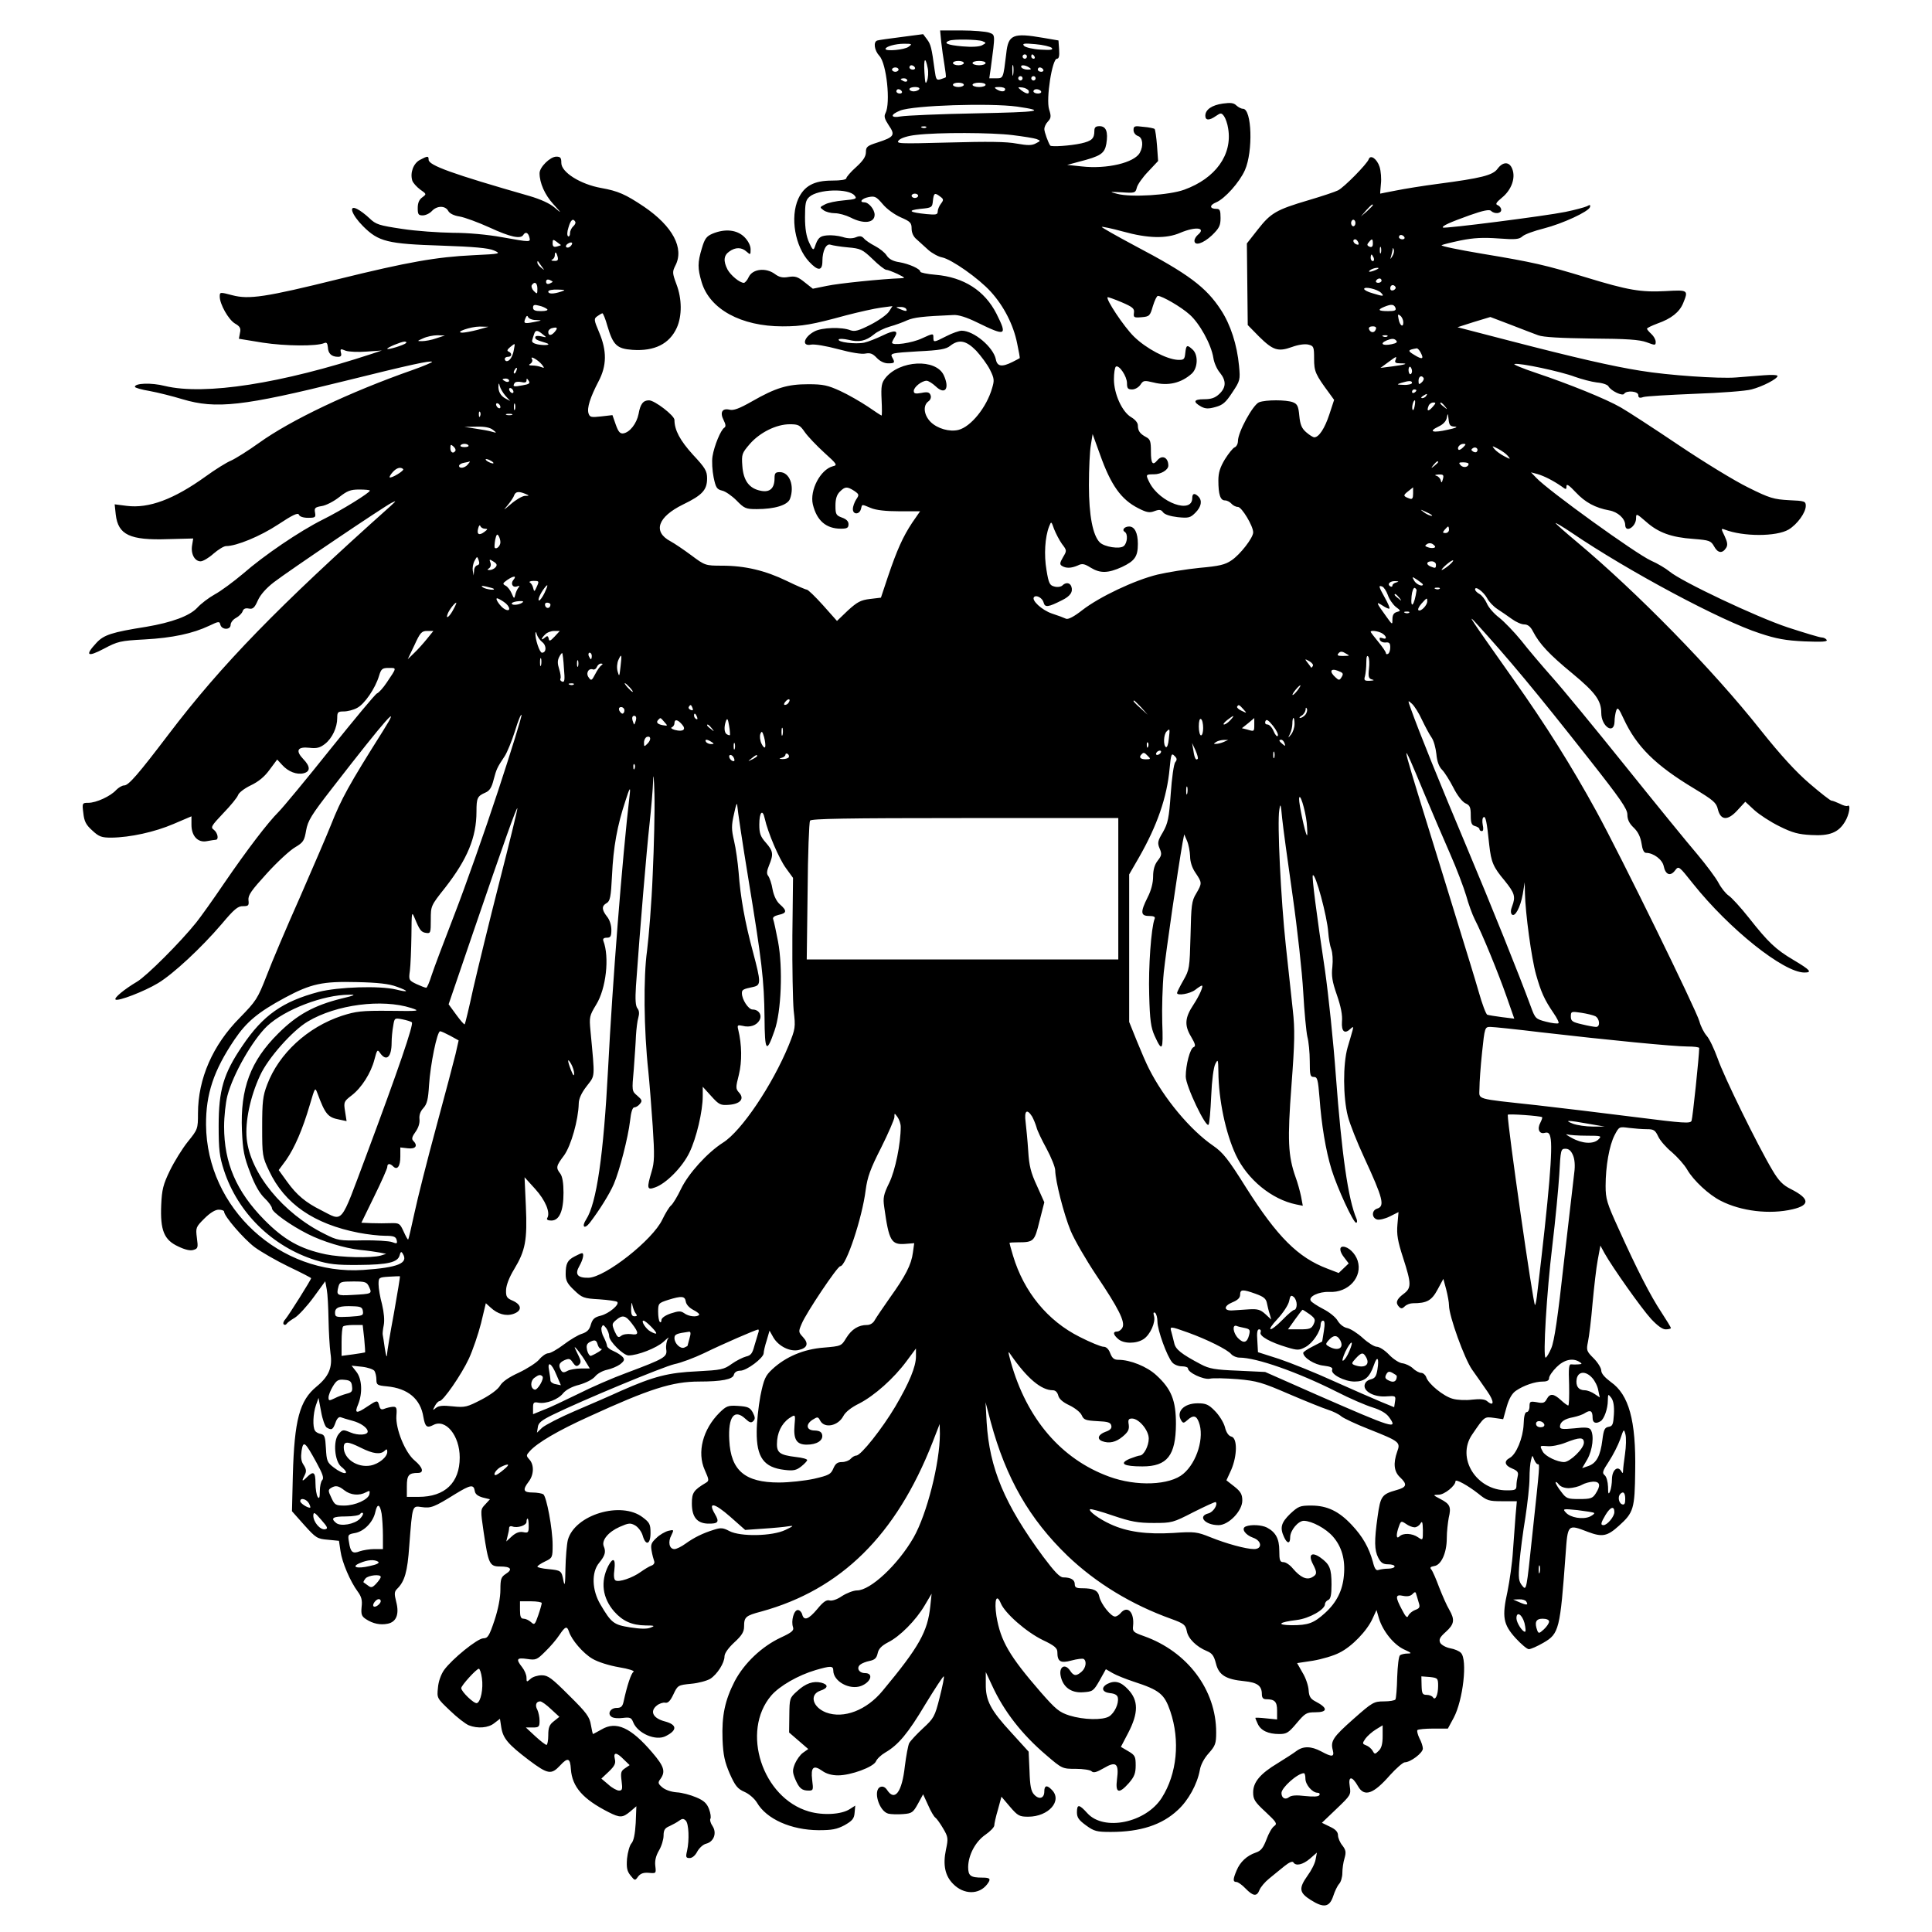 <svg version="1" xmlns="http://www.w3.org/2000/svg" width="1184" height="1184" viewBox="0 0 888 888"><path d="M432.6 19.2c.3 2.9 1 7.7 1.5 10.7.5 3 .8 5.5.6 5.6-.1.2-1.2.5-2.3.9-2 .6-2.2.2-2.8-4.1-1.4-10.5-1.8-11.9-3.5-14.2l-1.8-2.4-9.9 1.3c-5.5.7-10.5 1.4-11.1 1.6-2 .5-1.5 4.5.9 7.1 3.3 3.5 5.2 21.7 2.8 26.3-.8 1.5-.4 2.7 1.5 5.6 3.1 4.5 2.5 5.4-5.2 7.9-4.7 1.5-5.3 2-5.3 4.4 0 2-1.2 3.9-4.5 6.9-2.5 2.2-4.5 4.6-4.5 5.1 0 .7-2.6 1.1-6.6 1.1-8.3 0-12.8 2.5-15.5 8.4-3.8 8.5-1.5 21.9 5 28.9 4.1 4.4 6.1 4.3 6.1-.3 0-4.8 1.8-8.3 3.8-7.5.9.3 4.5.9 7.9 1.2 5.8.5 6.7.9 11.4 5.4 2.7 2.7 5.6 4.9 6.2 4.9.7 0 3 .9 5.2 1.9 3.6 1.8 3.8 1.9 1.4 2-8.2.3-28.3 2.3-33.9 3.5l-6.4 1.3-3.8-3c-3.1-2.5-4.3-2.9-7.4-2.4-2.7.5-4.3.1-6.3-1.4-4.1-3-10.1-2.3-11.9 1.3-.7 1.6-1.8 2.8-2.3 2.8-1.9 0-6-3.4-7.5-6.1-2-3.9-1.8-6.5.8-8.3 2.9-2.1 5.7-2 8 .1 1.7 1.5 1.8 1.5 1.8-1.1 0-1.7-1.1-3.9-2.9-5.7-3.4-3.3-8.8-3.9-14.6-1.5-2.8 1.2-3.6 2.3-4.9 6.7-2 6.6-2 9.2-.1 15.6 3.7 12.4 18.1 20.3 37.2 20.3 9 0 13.6-.8 29.3-5.1 5.8-1.5 12.9-3.1 15.9-3.5l5.3-.7-1.6 2.5c-.9 1.4-4.7 4.1-8.4 6-5.5 2.8-7.3 3.3-9.3 2.6-4-1.6-13.1-1.3-16.5.5-5 2.6-6.1 7-1.6 6.1 1.6-.3 6.9.6 12.5 2.1 5.9 1.6 10.9 2.4 12.5 2 2.2-.4 3.3 0 5.2 2 1.4 1.5 3.4 2.5 5.2 2.5 3.1 0 3.3-.3 1.8-2.9-.9-1.7 0-1.9 11.7-2.6 10.3-.5 13.2-1 15.1-2.6 4-3.1 7.3-2.4 11.9 2.3 2.2 2.4 5.1 6.3 6.3 8.7 2 4 2.1 4.9 1 8.5-2.5 8.8-9.8 17.8-15.5 19.2-4.1 1-9.6-.6-12.7-3.6-3.2-3.2-3.7-7.6-1.1-9.5 1-.7 1.4-1.9 1-2.9-.5-1.3-1.4-1.6-4.2-1-2.8.5-3.5.3-3.5-.9 0-1.8 3.7-4.7 5.9-4.7.8 0 2.7 1.2 4.2 2.6 4.3 4.1 6.5 1 3.7-5.1-3.6-7.8-20.3-7-26.9 1.3-1.7 2.2-2 3.8-1.7 9.9.2 4 .2 7.3 0 7.3s-3-1.8-6.3-4.1c-3.3-2.2-9-5.5-12.7-7.2-5.7-2.6-7.8-3.1-14.7-3.1-9.5 0-14.9 1.6-25.9 7.9-5.8 3.3-8.5 4.3-10.3 3.8-3.4-.8-4.5 1.3-2.7 4.8 1 2 1.1 3 .3 3.5-1.6 1-4.6 8.2-5.4 13.1-.4 2.3-.1 6.7.5 9.7 1 4.8 1.5 5.5 3.9 6.1 1.5.3 4.5 2.4 6.6 4.5 3.6 3.7 4.3 4 9.3 4 8.2 0 14.2-1.8 15.3-4.7 2.2-6-.2-12.3-4.7-12.3-2 0-2.4.5-2.4 2.8 0 4.6-2.1 6.6-6.2 5.8-5.4-1-8.1-4.6-8.6-11.4-.4-5.4-.2-5.9 3.4-10.1 4.6-5.3 12.2-9.1 18.4-9.1 4 0 4.7.4 6.9 3.6 1.4 2 5.4 6.2 8.9 9.4 6 5.4 6.2 5.8 4 6.3-5.7 1.5-10.7 11-9.2 17.5 1.8 7.5 6.1 11.2 12.9 11.2 2.9 0 3.5-.4 3.5-2.1 0-1.3-1-2.3-3-3-2.7-1-3-1.5-3-5.5 0-3.1.6-5 2-6.4 2.4-2.4 3.3-2.5 6.6-.4 2.3 1.6 2.4 1.8.9 4-.8 1.3-1.5 3.2-1.5 4.4 0 2.6 3 2.6 3.7 0 .6-2.4.2-2.3 4.6-.5 2.4 1 6.9 1.5 13.1 1.5h9.5l-3.6 5.2c-4.3 6.5-7 12.5-11.2 24.9l-3.2 9.6-5 .6c-4.3.5-5.9 1.4-10.2 5.3l-5 4.8-6.4-7.2c-3.6-4-6.9-7.2-7.5-7.2-.5 0-4.7-1.8-9.2-4-9.9-4.8-19.2-7-29.8-7-7.6 0-7.8-.1-14.1-4.8-3.5-2.6-7.8-5.5-9.5-6.4-8.3-4.4-5.9-11.2 5.7-16.9 8.9-4.3 11.1-6.7 11.1-12 0-3.4-.8-4.8-6.5-10.9-5.9-6.5-8.5-11.3-8.5-16 0-2-9.1-9-11.7-9-2.7 0-4 1.7-4.8 6.3-.9 4.4-4 8.4-7 8.9-1.5.2-2.3-.7-3.5-4.1l-1.5-4.3-5.2.6c-4.6.5-5.2.4-5.8-1.4-.8-2.5.8-7.4 4.6-14.7 3.8-7.2 3.9-14 .3-22.5-2.5-5.9-2.5-6.3-.8-7.5 1-.7 2-1.3 2.3-1.3.3 0 1.4 2.6 2.3 5.9 2.6 8.7 4.3 10.4 11.5 10.9 10.1.7 17-2.7 20.4-10.2 2.4-5.4 2.4-13.2-.2-20-1.9-5.1-1.9-5.7-.5-8.5 4.2-8-1.2-18.1-14.4-27.1-8.5-5.7-11.9-7.2-19.7-8.6-9.5-1.7-18.3-7.2-18.3-11.5 0-2.4-.4-2.9-2.3-2.9-2.8 0-7.7 4.8-7.7 7.6 0 4.5 2.4 9.9 6.3 14.2 4 4.4 4 4.5.6 1.6-2.2-1.9-6.4-3.8-11.5-5.3C207.8 79.9 197 76 197 73.4c0-1.8-.4-1.8-4 .1-3 1.6-4.6 5.9-3.5 9.5.3 1 2 2.9 3.6 4.1 3 2.1 3 2.1 1 3.6-1.4 1-2.1 2.5-2.1 4.9 0 2.9.3 3.4 2.3 3.4 1.3 0 3.2-.9 4.2-2 2.3-2.5 6.1-2.6 7.5-.1.6 1.2 2.6 2.2 5.2 2.6 2.4.4 8.6 2.7 13.9 5.1 9.3 4.3 14.2 5.4 15.4 3.4 1-1.6 2.2-1.2 2.8 1 .6 2.4.8 2.4-12.7 0-6.7-1.2-15.4-2-22.5-2-6.4-.1-16.9-.8-23.3-1.8-10.6-1.6-12-2-15-4.9-1.8-1.7-4.3-3.6-5.6-4.2-4.2-2.2-2.6 2.6 2.7 7.9 7.1 7.1 11.2 8.1 36.1 8.9 14.8.5 21.5 1.1 24 2.2 3.4 1.5 3.2 1.6-9.5 2.2-16.8.8-30 3.1-62 11-33.5 8.3-41.1 9.4-48.7 7.4-5.7-1.5-5.8-1.5-5.8.6 0 3.5 4 10.6 7 12.4 2.3 1.3 2.8 2.2 2.3 4.3l-.5 2.7 11 1.8c10.5 1.6 24.7 1.7 28.2.2 1.1-.5 1.5 0 1.7 1.9.1 2.9 1.7 4.4 4.7 4.4 1.3 0 1.7-.5 1.3-1.9-.4-1.8-.2-1.9 2.2-.9 1.4.5 5.8.7 9.6.4l7-.5-4.5 1.5c-41.6 13.7-76.9 19.2-95.2 14.8-6.3-1.6-13.8-1.3-13.8.4 0 .4 3 1.3 6.7 1.9 3.8.7 10.6 2.4 15.2 3.8 15.4 4.6 27.9 3.2 74.6-8.4 30.2-7.5 39.4-9.5 40.1-8.8.2.2-3.7 1.9-8.8 3.7-29.1 10.2-56.2 23.1-70.8 33.6-5 3.6-10.8 7.2-12.8 8.1-2 .8-7.3 4.1-11.7 7.3-14.6 10.5-26.1 14.8-36.3 13.5l-5.5-.7.5 4.7c1.1 9.3 6.4 11.9 24 11.3l11.6-.3-.5 3.1c-.7 4 1.2 7.4 3.9 7.4 1.1 0 3.8-1.6 5.9-3.5 2.2-1.9 4.8-3.5 5.8-3.5 4.8 0 15.7-4.5 23.9-9.9 6.8-4.5 9.2-5.6 9.6-4.5.3.8 1.9 1.4 4.2 1.4 3.3 0 3.6-.2 3.2-2.4-.4-2.1 0-2.5 3.1-3 2-.3 5.6-2.2 8-4.1 3.7-2.9 5.2-3.5 9.2-3.5 2.7 0 4.9.2 4.9.5 0 1-13.3 9.2-21.6 13.3-10.8 5.4-27.1 16.5-36.7 24.9-4.4 3.7-10.2 8-13 9.5-2.7 1.5-6.4 4.3-8.1 6.2-3.5 3.7-11.6 6.7-23.4 8.7-15.8 2.5-19.5 3.7-22.9 7.4-5.4 5.8-4.2 6.7 3.4 2.7 6.4-3.4 7.6-3.7 18.8-4.3 12.8-.7 22.1-2.7 29.7-6.3 4.4-2.1 4.7-2.1 5.1-.4.7 2.4 4.7 2.4 4.7 0 0-1 1.1-2.5 2.5-3.2 1.3-.7 2.7-2.1 3-3 .4-1.2 1.3-1.6 2.8-1.3 1.9.4 2.7-.3 4.2-3.7 1.2-2.7 3.9-5.7 7.4-8.4 7.2-5.5 50.8-34.9 54.1-36.5 2.3-1.1 2.2-1-.5 1.5-51.6 46.1-77.7 72.9-102 104.9C63.6 355.8 59.1 361 57.1 361c-1 0-2.6 1-3.7 2.1-2.5 2.8-9.1 5.9-12.8 5.9-2.8 0-2.9.1-2.3 4.7.4 3.8 1.2 5.4 4.1 8 3.1 2.9 4.3 3.3 8.8 3.3 8.7-.1 20-2.6 28.6-6.3l8.2-3.5v3.9c0 5.2 3 8.4 7.2 7.5 1.7-.3 3.4-.6 3.9-.6 1.6 0 1-3.2-.8-4.6-1.6-1.1-1.2-1.8 4.3-7.6 3.4-3.5 6.4-7.2 6.8-8.3.3-1.1 2.9-3.1 5.8-4.5 3.6-1.7 6.4-4 8.7-7.2l3.5-4.7 2.3 2.5c2.8 3.1 6.7 4.6 9.9 3.8 3.1-.8 3.1-3.1-.2-6.5-3.7-3.9-2.7-5.8 2.8-5.2 3.4.4 4.9 0 7.2-1.8 3.3-2.6 5.6-7.5 5.6-11.9 0-2.7.3-3 3-3 1.7 0 4.5-.7 6.1-1.6 3.4-1.7 8.4-9 10.1-14.7 1-3.3 1.5-3.7 4.5-3.7 3.7 0 3.8-.3-1 6.8-1.6 2.4-3.6 4.6-4.4 4.9-.8.3-10.4 11.9-21.5 25.7-11 13.8-21.7 26.7-23.7 28.7-5 5-14.2 17-25.1 32.9-5 7.4-10.8 15.5-12.8 18-7.2 9-22.8 24.6-27.2 27.2-5.9 3.5-10.7 7.5-9.9 8.2 1 1 13.2-3.7 19.5-7.5 7-4.2 19.9-16.2 29.3-27.2 5.7-6.8 7.5-8.3 9.8-8.2 2.5 0 2.8-.3 2.5-2.8-.2-2.3 1.3-4.4 8.5-12.3 4.8-5.3 10.7-10.7 13-12 3.7-2.2 4.2-3 5-7.7.8-4.5 2.4-7.1 11.8-19.2 25.5-32.9 32.4-40.6 23.5-26.5-15.7 24.9-19.1 31.1-23.9 43.2-1.6 4.1-8 18.9-14.1 32.9-6.2 13.9-13.2 30.4-15.5 36.5-4.1 10.5-4.8 11.5-12.3 19.2-12.4 12.5-19.2 28-19.2 43.9 0 7.2-.1 7.4-4.7 13.1-2.5 3.1-6.2 9.1-8.2 13.2-3.1 6.4-3.7 8.8-4 15.8-.5 11.7 1.3 16.1 7.8 19.1 3.1 1.5 5.6 2.1 7 1.6 2.1-.6 2.2-1.1 1.6-5.5-.6-4.7-.5-5 3.4-8.9 2.6-2.6 5-4.1 6.6-4.1 1.4 0 2.5.4 2.5.9 0 2.1 8.9 12.4 14 16.3 3 2.2 10.1 6.3 15.7 9 5.7 2.7 10.3 5.1 10.3 5.3 0 .7-10.2 16.9-11.8 18.8-.9.9-1.2 2-.8 2.4.4.4 1 .3 1.4-.3.4-.6 2.1-1.8 3.8-2.8 1.6-1 5.5-5.2 8.5-9.3l5.4-7.4.7 3.8c.4 2.1.7 8.3.8 13.8.1 5.5.5 12.5.9 15.5 1 6.5-.7 10.6-6.4 15.3-7.8 6.4-10.2 15.3-10.9 40.7l-.4 16.6 5.6 6.3c5.4 6 6 6.4 10.9 6.8l5.1.5.7 4.7c.7 5.2 4.5 14 7.9 18.6 1.7 2.3 2.2 4 1.8 7.1-.3 3.4 0 4.3 2 5.6 3.2 2.1 6.6 2.8 10 2.1 4-.8 5.4-4.4 3.9-10.1-.9-3.6-.9-4.6.4-5.9 3.5-3.4 4.8-7.9 5.6-19.7 1.5-19.2 1.3-18.5 5.8-17.9 4.2.6 5.7 0 15.5-6.1 6.9-4.2 8.3-4.4 8.8-1.4.2 1.5 1.3 2.4 3.7 3.1l3.3.8-2.2 2.4c-2.2 2.3-2.2 2.4-.7 12.7 2.2 14.7 2.7 15.8 7.6 15.8 4.9 0 5.9 1.3 2.6 3.4-2.2 1.4-2.5 2.4-2.5 7.3 0 3.6-1 8.9-2.7 14-2.4 7.2-3.1 8.3-5.1 8.3-2.7 0-14.4 9.5-18.1 14.6-1.4 2-2.6 5.3-2.8 8.1-.5 4.8-.5 4.8 5.5 10.5 3.3 3.2 7.2 6.2 8.7 6.8 4.1 1.6 9 1.2 11.7-1l2.6-2 .6 3.9c.8 5.1 3.1 7.8 12.7 15.1 8.8 6.6 10.3 6.8 14.4 2.4 3.5-3.8 4.6-3.4 4.9 1.8.6 8.1 5.5 13.7 17.3 19.7 5.3 2.7 6.5 2.6 10-.3l2.8-2.4-.3 7.7c-.3 5-.9 8.2-2 9.4-.8.9-1.7 4.1-2 7-.3 4.2 0 5.7 1.6 7.7 2 2.5 2.1 2.5 3.5.5 1.1-1.4 2.5-1.9 4.9-1.7 3.4.3 3.4.3 3-3.2-.3-2.4.3-4.7 1.7-7.1 1.2-2 2.1-5.1 2.1-6.8 0-2.6.6-3.5 2.8-4.4 1.5-.7 3.5-1.8 4.4-2.5 1.4-1 2-1 3 0 1.4 1.4 1.7 8.9.6 13.9-.7 2.9-.5 3.3 1.2 3.3 1.2 0 2.6-1.2 3.5-3 .9-1.6 2.7-3.3 4.1-3.6 3.5-.9 5-4.9 2.9-8.1-.9-1.3-1.3-2.8-1-3.3.4-.6.1-2.6-.6-4.5-1-2.6-2.3-3.9-5.9-5.4-2.6-1.1-6.6-2.2-9-2.3-2.5-.2-5.2-1.1-6.6-2.3-2-1.7-2.1-2.2-.8-3.9 2.4-3.4 1.6-5.8-3.8-12.1-9.8-11.5-16.6-14.6-23.3-10.6-2 1.1-3.8 2.1-3.9 2.1-.2 0-.6-1.9-1-4.2-.6-3.7-2-5.6-10-13.5-8-8-9.7-9.3-12.6-9.3-1.8 0-4.2.7-5.2 1.7-1.7 1.5-1.8 1.5-1.8-.6 0-1.3-.9-3.4-2-4.8-3-3.8-2.5-4.5 2.3-3.8 4 .6 4.5.4 8.3-3.4 2.3-2.2 5.2-5.6 6.5-7.6 2.7-4 3.5-4.3 4.4-1.6 1.2 3.8 6.5 10 10.8 12.5 2.5 1.5 7.6 3.1 12.2 3.9 4.4.7 7.4 1.7 6.7 2.1-1.1.6-3 6.4-4.6 13.8-.5 2.2-1.2 2.8-3.2 2.8-2.8 0-4.4 2.7-2.3 4.1.8.6 3.1.8 5.2.5 3.3-.4 3.9-.1 4.7 1.9 2 5.2 10.5 8.9 15.1 6.4 5.3-2.7 5.1-5.2-.5-6.7-5.4-1.4-7.1-4.6-3.7-7.3 1.1-.9 2.9-1.5 3.8-1.3 1.3.3 2.4-.8 3.8-3.8 2-4.2 2.1-4.3 8.2-4.9 3.4-.3 7.3-1.4 8.8-2.3 3.2-2.1 6.5-7.3 6.5-10.3 0-1.4 1.8-3.9 4.5-6.4 3.5-3.2 4.5-4.9 4.5-7.3 0-4.4.7-5 7.9-6.9 36.7-10.1 62-35.1 78.7-77.7l3.3-8.5.1 4.5c0 13.3-5.9 36.8-12.1 47.7-7.2 12.5-19.8 24.3-26 24.3-1.6 0-4.7 1.2-6.9 2.6-2.3 1.6-4.6 2.3-5.7 2-1.4-.4-2.9.6-5.6 3.9-4.1 4.9-6.2 5.6-7 2.5-.3-1.1-1.2-2-2-2-1.8 0-3.2 5-2.2 7.9.5 1.5-.5 2.4-5.7 4.8-8.7 4.1-16.7 11.7-21.1 20-4.5 8.8-6 15.8-5.6 26.8.3 7.3 1 10.3 3.3 15.7 2.5 5.6 3.6 7 6.8 8.4 2.1.9 4.6 3.1 5.7 4.9 4.4 7.6 15.7 12.6 28.3 12.7 6.2 0 8.4-.4 12-2.3 3.5-2 4.4-3 4.6-5.7l.3-3.3-2.5 1.6c-3.8 2.5-12.3 3-18.8 1.1-21.4-6.2-31.4-36.8-17.3-53.3 3.8-4.4 12.3-9.3 20.4-11.7 6.9-2 8.1-2 8.1.2 0 5 7.5 9.1 12.8 7.1 4.6-1.8 5.8-5.9 1.8-5.9-2.8 0-4.1-2.4-2.2-3.9.7-.6 2.7-1.4 4.3-1.7 2.4-.5 3.2-1.3 3.7-3.5.4-2 1.7-3.4 4.7-5 5.5-2.7 12.9-10.2 16.9-17l3.2-5.4-.6 5.7c-1.2 11.7-5.1 18.7-21.9 38.9-7.4 9-17.9 13-26 10-6.2-2.4-7.8-8.2-2.7-10 3.7-1.2 3.9-2.8.5-3.7-3.7-.9-7.2.3-11.1 3.9-3.5 3.1-3.5 3.4-3.6 11.1l-.1 7.9 4.4 3.8 4.4 3.8-2.4 1.7c-1.3.9-2.9 3.2-3.7 5-1.2 3-1.2 3.9.1 7.1 1.8 4.2 3 5.3 6.2 5.3 2.1 0 2.2-.3 1.6-4.9-.7-5.9.6-7 4.6-4.2 1.9 1.4 4.5 2.1 7.3 2.1 5.9 0 16.2-3.8 17.4-6.4.5-1.2 2.4-3 4.3-4.1 6-3.5 10.4-8.7 18.5-22.3 4.4-7.2 8.2-13 8.4-12.7.3.2-.6 4.6-1.9 9.7-2.2 8.8-2.7 9.6-7.7 14.2-2.9 2.7-5.7 5.7-6.3 6.8-.5 1-1.4 5.8-2 10.6-1.3 11.9-4.6 16.3-8.1 11-.9-1.4-2-1.9-3.1-1.5-3.6 1.4-.7 11.2 3.6 12.3 1.3.3 4.3.4 6.8.2 4-.3 4.6-.7 6.8-4.7l2.4-4.4 2.3 5c1.2 2.8 2.7 5.3 3.3 5.7.6.4 2.2 2.6 3.6 5 2.3 3.9 2.4 4.6 1.3 9.7-1.5 7.1-.4 12.1 3.3 15.8 4.9 5 11.9 5 15.6.2 1.9-2.5 1.5-3.1-2.1-3.1-5.5 0-6.6-.8-6.6-4.9.1-5.5 3.3-11.6 7.9-14.8 2.2-1.5 4-3.4 4.1-4.2 0-.8.7-4.1 1.7-7.4l1.6-5.9 3.9 4.6c3.6 4.2 4.4 4.6 8.4 4.6 9.4 0 15.9-7.4 10.8-12.4-2.2-2.3-3.4-2-3.4.8 0 3.2-2.4 3.9-4.7 1.4-1.4-1.5-1.9-4-2.1-10.9l-.4-8.8-8-8.8c-9.5-10.3-11.8-14.7-11.7-22.3v-5.5l2.9 6.2c5.4 11.8 13.7 22.5 24.9 32 7.3 6.3 7.5 6.3 13.6 6.3 3.3 0 6.6.5 7.2 1.1.9.9 2.3.5 5.6-1.4 5.7-3.4 7.1-2.2 6.1 5.2-.8 6.3.9 6.8 5.5 1.6 2.5-2.9 3.1-4.5 3.1-8.1 0-4-.3-4.7-3.4-6.5l-3.4-2 3.4-6.5c4.7-9.1 4.7-14.8 0-19.8-3.4-3.7-6.2-4.4-9.7-2.6-3 1.7-2.3 3.8 1.3 4.2 2.2.2 3.4.9 3.6 2.1.5 2.7-1.5 7-4 8.6-3 1.8-11.7 1.6-18.2-.4-4.7-1.5-6.3-2.8-13.3-10.8-14.4-16.6-18.4-23.5-20.3-34.9-1.1-7.3 0-10.7 2-5.9 1.9 4.6 11.7 13.2 19.3 16.9 5.3 2.5 6.7 3.7 6.7 5.5 0 4.4 1.4 5.3 6.5 3.9 2.6-.7 5.1-1 5.6-.7 1.5 1 1 4.1-.9 5.8-2.5 2.2-3.7 2.1-5.4-.5-2.3-3.4-5.1-1.7-4.3 2.4 1 5.2 4.8 8 10.3 7.6 4.4-.3 4.8-.5 7.6-5.4l2.9-5.2 3.1 1.8c1.7 1 6 2.7 9.6 3.9 12 3.9 14.2 5.7 16.9 13.6 4.6 13.5 3.1 28.8-3.9 39.8-7.3 11.5-26.6 15.5-34.2 7.1-3.8-4.2-4.8-4.3-4.8-.4 0 2.4.9 3.6 4.2 6 3.7 2.7 4.9 3 11.4 3 13.5 0 23.5-3.2 30.8-10.1 4.8-4.4 8.9-11.8 10.1-18.4.4-2.4 2-5.4 4.1-7.7 3-3.4 3.4-4.4 3.4-9.6 0-19.5-13.2-37.1-33.2-44.2-4.8-1.7-5.3-2.1-5-4.6.7-6.4-2.6-9.8-5.8-5.9-.7.8-1.8 1.5-2.5 1.5-1.9 0-6.5-5.8-7.2-9.1-.6-2.9-2.5-3.9-8-3.9-2.6 0-3.3-.4-3.3-1.9 0-2-1.8-3.1-5.3-3.1-1.6 0-4.1-2.7-9.2-9.5-17.8-24.1-24.7-40.7-26-61.8l-.5-9.2 2.4 9.1c7 25.9 17.8 44.6 35.3 61.5 13.1 12.5 29.3 22.4 47.7 29 5.8 2.1 6.5 2.7 7.1 5.6.6 3.4 4.4 7.2 9.3 9.2 2.4 1 3.2 2.2 4.1 5.7 1.3 5.3 4.6 7.3 13 8.1 6 .6 8.1 2.1 8.1 6 0 1.6.6 2.3 1.9 2.3 4 0 5.1 1.1 5.1 5.2v4.1l-5-.5c-2.7-.3-5-.4-5-.2s.5 1.4 1.1 2.7c1.4 3.1 4.8 4.7 9.9 4.7 3.4 0 4.3-.6 8-5 3.9-4.6 4.5-5 8.6-5 5.8 0 5.8-2 0-5-2.3-1.2-2.9-2.3-3.1-5.1-.1-2-1.3-5.7-2.8-8.1l-2.5-4.4 7.3-1.1c4.1-.7 9.6-2.3 12.2-3.7 5.7-2.8 12.7-10.1 15.2-15.7l1.8-3.9 1.1 3.8c1.8 5.9 6.8 12.1 11.5 14.3 3.5 1.6 3.8 1.9 1.7 1.9-1.4 0-3 .4-3.5.8-.6.4-1.1 4.9-1.3 10.1-.1 5.1-.5 9.7-.8 10.2-.3.5-2.7.9-5.3.9-4.6 0-5.3.4-13.9 8-9.5 8.4-10.7 10.2-9.6 14.4.8 3.2-.3 3.3-5.3.6-4.7-2.5-8.3-2.5-11.4-.2-1.3 1-5.2 3.5-8.6 5.6-8 4.8-11.3 8.7-11.3 13.4 0 3.2.7 4.4 5.7 9 5 4.7 5.5 5.4 4 6.5-1 .6-2.6 3.4-3.6 6.2-1.5 3.9-2.5 5.2-4.9 6-4.1 1.4-7.2 4.3-8.8 8.2-1.7 4-1.8 5.3-.1 5.3.7 0 2.6 1.3 4.2 3 3.5 3.6 5.2 3.8 6.4.7.5-1.3 2.5-3.7 4.5-5.3 2-1.6 5.1-4.2 7-5.7 2.1-1.7 3.7-2.4 4.1-1.7 1.1 1.8 4.3 1.1 7.6-1.7l3.2-2.8-.6 3.2c-.3 1.8-2 5.1-3.7 7.4-4.1 5.8-3.9 7.8 1.5 11.2 6 3.8 8.6 3.3 10.3-1.8.7-2.2 1.9-4.7 2.7-5.6.8-.8 1.5-3.1 1.5-5s.4-4.9 1-6.8c.8-2.8.6-3.8-1-5.9-1.1-1.3-2-3.5-2-4.6 0-1.6-1.1-2.8-3.7-4l-3.7-1.8 6.7-6.4c6.6-6.3 6.7-6.5 6.1-10.4-.8-4.8 1.1-4.8 3.8 0 2.9 5.1 7.1 3.6 14.7-5.1 2.9-3.2 6-5.9 6.8-5.9 2.6 0 8.3-4.3 8.3-6.3 0-1-.7-3.2-1.6-4.8-.8-1.7-1.2-3.4-.9-3.7.4-.4 3.7-.7 7.3-.7h6.7l2.7-5c4.3-8.1 6.4-26.7 3.3-29.8-.7-.8-3-1.8-4.9-2.1-2-.4-4-1.5-4.6-2.5-.7-1.5-.3-2.5 2.5-5 4-3.6 4.3-5.6 1.6-10.3-1.1-1.8-3.1-6.4-4.6-10.2-1.4-3.8-3-7.5-3.6-8.2-.8-.9-.4-1.3 1.3-1.6 3.2-.4 5.8-6 5.8-12.8 0-3 .5-7.2.9-9.4 1.2-5 .6-6.3-3.8-8.6-3.6-1.9-3.6-1.9-.8-2 2.6 0 7.7-4.1 7.7-6.2 0-1.2 5.8 2 10.6 5.8 3.8 3.1 4.7 3.4 10.9 3.4h6.7l-.6 6.7c-.3 3.8-.8 11.1-1.2 16.3-.3 5.2-1.5 13.5-2.5 18.5-2.6 11.7-2 15.1 3.8 21.5 2.5 2.7 5.2 5 6 5 .9 0 3.9-1.3 6.8-3 7.1-4.1 7.6-6.1 10.1-40.5 1-14.1.9-14 10.3-10.4 6.6 2.5 8.9 2 14.2-2.8 6.8-6.1 7.3-7.8 7.5-25.3.4-23.1-2.9-35-11.2-40.8-2.8-2.1-4.4-3.9-4.4-5.3 0-1.1-1.6-3.7-3.5-5.6-3.3-3.3-3.4-3.7-2.6-7.6.5-2.3 1.5-10.3 2.1-17.7.7-7.4 1.7-16.4 2.4-20l1.2-6.5 1.9 3.5c3.7 6.6 17 25.4 21.4 30.2 2.9 3.1 5.2 4.8 6.7 4.8 1.3 0 2.4-.3 2.4-.6 0-.4-2-3.6-4.4-7.3-4.9-7.4-11.1-19.4-19.7-38.5-5.3-11.6-5.9-13.6-5.9-19.5 0-9.1 1.7-18.6 4.1-23.3 2.1-4 2.1-4 6.6-3.4 2.5.3 6.2.6 8.3.6 3.1 0 3.8.4 5.2 3.4.9 1.9 3.7 5.1 6.3 7.2 2.5 2.2 5.7 5.7 7 8 2.9 5 10 11.6 15.4 14.3 9.3 4.8 22.5 6.4 33.1 3.9 8.1-1.9 7.8-4.9-.9-9.3-3.6-1.8-5.5-3.7-8.4-8.6-6.8-11.4-22.4-43.2-25.2-51.4-1.6-4.4-3.8-9.1-5.1-10.5-1.2-1.4-2.7-4.3-3.3-6.6-1.4-5.1-35.9-75.6-47.4-96.6-11.3-20.6-23.2-39.6-38.1-60.6-20.2-28.6-21.3-30.3-17.4-26.1 15.2 16.7 27.4 31.3 52.2 62.8 14.5 18.4 17.6 22.9 17.6 25.5 0 2.3.9 4.1 2.9 6 2 1.9 3.1 4.2 3.6 7.2.4 2.9 1.1 4.4 2.1 4.4 3.4 0 7.5 3.1 8.1 6.1.8 4 3.1 4.8 5.2 2 1.7-2.2 1.7-2.2 8.3 6.1 16.7 20.9 41.5 40.7 51.1 40.8 3.8 0 2.9-1.1-5-5.8-8.1-4.8-11.5-8-20.4-19.3-3.8-4.8-8-9.4-9.4-10.3-1.3-.9-3.4-3.5-4.6-5.8-1.2-2.3-5.6-8.2-9.8-13.2-4.3-5-19.2-23.3-33.1-40.6-13.9-17.3-29.1-35.8-33.8-41-4.6-5.2-10.9-12.6-14-16.6-3.2-3.9-7.7-8.6-10.1-10.5-2.4-1.8-5-4.8-5.7-6.6-.8-1.8-2.3-3.7-3.4-4.3-1.1-.6-2-1.5-2-2.1 0-1.8 3.9 1.1 5.5 4 .8 1.6 2.9 3.8 4.7 5 1.8 1.2 4.8 3.2 6.7 4.6 1.9 1.4 4.4 2.5 5.7 2.5 1.6 0 2.9 1 4 3.2 3 5.8 7.5 10.6 18.2 19.4 10.5 8.7 13.2 12.4 13.2 18.1 0 6.2 5.9 10.2 6.1 4 0-1.7.4-4.1.8-5.2.6-1.6 1.2-.9 3.4 3.9 5.9 12.7 14.5 21.3 32.5 32.1 8.7 5.3 10.1 6.4 10.8 9.5 1.3 5.2 4.6 5.3 9.1.3l3.5-3.8 4.1 3.8c2.3 2.1 7.5 5.5 11.6 7.5 6 3 8.8 3.7 14.6 4 8.4.5 12.5-1.1 15.5-6.1 2-3.2 2.8-8.3 1.2-7.3-.5.3-2.1-.2-3.6-1-1.6-.7-3.2-1.4-3.8-1.4-.5 0-5-3.5-10-7.8-6.2-5.3-13.2-12.9-22.6-24.7-22.1-27.9-56.8-63.3-84.4-86.4-5.4-4.5-9.8-8.4-9.8-8.7 0-.2 3.3 1.7 7.3 4.4 26.2 17.8 68.9 40.6 86.6 46.3 7.5 2.5 11.9 3.3 20.5 3.7 8 .3 10.7.2 10.2-.7-.4-.6-1.4-1.1-2.3-1.1-.9 0-7.8-2.1-15.5-4.6-14.5-4.8-48.9-21.1-54.4-25.7-1.7-1.4-5.5-3.7-8.5-5-6.9-3.1-47.4-32.3-52.8-38.1l-2.4-2.5 3 .8c3.1.9 7.4 3.1 11.1 5.7 2 1.5 2.2 1.5 2.2-.1 0-1.3 1.2-.5 4.3 2.8 4.3 4.6 8.9 7.1 15.4 8.3 3.9.7 7.2 3.7 7.3 6.6 0 4 5 1 5-3 0-2.3.2-2.2 4.6 1.6 5.6 5 11.6 7.2 21.8 7.9 7.3.6 8 .8 9.5 3.5 1.7 3.1 3.8 3.3 5.5.6.8-1.3.6-2.6-.7-5.4-1.7-3.5-1.7-3.6 0-3 8.5 3.3 23.8 3.3 29.4 0 4-2.4 7.9-7.8 7.9-10.9 0-2.1-.5-2.3-7.7-2.6-7-.4-8.9-.9-18.7-5.8-6-2.9-20.4-11.7-32-19.5C760 196.8 748 189 745 187.3c-6.9-4-24.1-10.9-39-15.9-6.3-2.1-10.8-4-9.9-4.1 2.4-.6 21.5 3.5 27.8 5.9 3.1 1.1 7.6 2.3 10.1 2.6 2.5.2 4.9 1 5.3 1.8 1.2 2.1 6.5 4.6 7.2 3.4 1.1-1.7 6.5-1.2 6.5.6 0 1.2.6 1.5 2.3.9 1.2-.4 11.9-1 23.7-1.5 11.8-.4 23.5-1.3 26-2 5.1-1.3 12-4.9 12-6.2 0-.5-2.9-.6-6.5-.3s-9.3.7-12.7 1c-7.8.6-31.1-1-43.8-3.1-12.7-2-30.5-6.1-59.8-13.7l-24.3-6.3 7.5-2.4 7.6-2.3 9.2 3.5c5.1 2 10.9 4.2 12.8 4.9 2.4.9 10.4 1.3 24.5 1.5 16.2.1 22 .5 25.3 1.7 4 1.5 4.2 1.5 4.2-.2 0-1-.9-2.6-2-3.6s-2-2.1-2-2.4c0-.4 2.2-1.4 4.8-2.4 6.3-2.2 10.1-5.2 11.8-9.3 2.5-6.1 2.4-6.2-8.1-5.6-11.3.6-17.2-.4-36.5-6.3-18.7-5.7-24.4-7-47.9-10.9-10.7-1.8-19-3.5-18.5-3.9.5-.3 4.5-1.3 8.8-2.2 6-1.2 10.3-1.4 17.3-.9 7.9.6 9.6.4 11.1-1 1-.9 5.4-2.5 9.8-3.6 8.6-2.2 20.5-7.7 21.2-9.8.3-1.1 0-1.2-1.4-.4-1.1.5-5.5 1.7-9.9 2.6-9.3 1.9-55.6 7.8-56.3 7.2-.6-.7 3.2-2.4 12.4-5.7 6.2-2.2 9-2.7 9.7-2 1.6 1.6 4.7 1.3 4.7-.4 0-.9-.7-1.8-1.6-2.2-1.2-.4-.8-1.2 2-3.5 4.3-3.5 6.3-9 4.7-13.1-1.3-3.5-4.3-3.5-6.8-.1-2.2 3-7.6 4.3-27.3 6.9-6.9.9-15.6 2.3-19.5 3.1-3.8.7-7.1 1.4-7.1 1.4-.1 0 .1-2 .3-4.4.3-2.4 0-6-.6-7.9-1.2-3.7-4.2-5.8-5-3.5-.7 2.1-11.3 12.9-14.1 14.3-1.4.7-7.4 2.7-13.5 4.5-14.9 4.4-17.4 5.9-23.3 13.4l-5.1 6.5.2 18.7.2 18.8 5.2 5.3c6.4 6.3 8.7 7.1 15.1 4.8 3-1.1 6-1.5 7.6-1.1 2.4.6 2.6 1 2.6 6.5 0 5.9.6 7.2 7.1 16l2.1 2.9-2.2 6.7c-2.1 6.4-4.8 10.5-6.9 10.5-.6 0-2.2-1-3.7-2.3-2.1-1.8-2.8-3.5-3.2-7.6-.4-4.4-.9-5.4-2.9-6.2-3.1-1.2-12.5-1.2-15.6 0-2.8 1.1-9.7 13.7-9.7 17.8 0 1.3-.7 2.6-1.5 2.9-.8.3-2.8 2.8-4.5 5.5-2.2 3.7-3 6.1-3 9.7 0 6.5.9 9.2 3 9.2 1 0 2.3.7 3 1.5.7.8 2 1.5 3 1.5 1.7 0 7 8.7 7 11.7 0 2.5-6 10.2-9.9 12.8-3 2.1-5.8 2.7-14.7 3.5-6 .6-14.7 2-19.4 3.1-10.6 2.6-26.6 10.2-34.5 16.3-3.8 3-6.5 4.4-7.5 4-.8-.4-3.7-1.5-6.5-2.4-4.7-1.6-9.6-6.2-8.2-7.6 1.1-1.1 3.9.5 4.4 2.6.6 2.3 2.1 2.1 8.4-1.1 3.9-1.9 5.2-3.9 4.3-6.4-.7-1.8-2.6-1.9-4.1-.4-.6.6-2.3.9-3.6.5-2.2-.5-2.7-1.4-3.7-7.6-1.2-7-.7-15.1 1.2-20 1-2.5 1-2.5 2.3 1.2.8 2 2.4 5.1 3.6 6.8 2.3 3 2.3 3.1.5 6.1-1.5 2.6-1.6 3.3-.5 4 1.9 1.2 4.3 1.1 7.3-.2 2-1 3-.8 5.9 1 4.4 2.7 8 2.6 14.4-.3 5.9-2.8 7.3-4.8 7.3-10.6 0-5.1-1.5-8-4-8-2.2 0-3.5 1.6-2 2.5 1.5.9 1.2 5.1-.5 6.5-1.8 1.5-8.9.4-11-1.7-3.2-3.2-5-12.3-5-26.3 0-7.4.4-15.8.9-18.5l.8-5 3.4 9.4c5 14.1 9.7 20.7 17.6 24.7 3.9 2 5.2 2.2 7.5 1.3 2.2-.8 3-.7 3.9.6.8 1 3.3 1.8 6.7 2.2 5 .5 5.8.3 8.1-2 2.8-2.8 3.3-5.6 1.4-7.5-1.7-1.7-2.8-1.5-2.8.7 0 7.5-14.8 2.2-19.6-7-1.9-3.8-1.9-3.9 2-3.9 3.2 0 6.6-2 6.6-4 0-3.7-2.8-5.1-5-2.5-2.2 2.7-3 1.6-3-4 0-4.6-.3-5.6-2.2-6.6-2.8-1.5-3.8-2.8-3.8-5.4 0-1.2-1.3-2.7-3-3.7-4.2-2.4-8-10.7-8-17.5 0-2.8.4-5.4.9-5.8 1.5-.9 5.1 4.5 5.1 7.6 0 2.4.4 2.9 2.4 2.9 1.3 0 3-1 3.8-2.2 1.3-2 1.8-2 6-1 6.7 1.7 12.7.3 17.6-4.1 2.8-2.6 3-8.6.4-11-2.6-2.4-3-2.2-3.4 1.5-.3 3-.6 3.3-3.5 3.2-5.2-.3-14.5-5.2-20.1-10.7-4.6-4.5-13.1-17.3-12.1-18.1.2-.1 3.1.9 6.4 2.3 5.1 2.2 6 2.9 5.7 4.9-.3 2.1 0 2.3 3.5 2 3.6-.3 3.9-.6 5.2-5.1.8-2.6 1.8-4.7 2.3-4.7 1.9 0 10.6 5 14.5 8.5 4.6 4 10 13.7 11 20 .3 2.2 1.7 5.3 3 6.8 3 3.7 2.9 6.8-.3 9.8-1.9 1.8-3.7 2.4-7 2.4-4.8 0-5.2 1.2-1.3 3.4 1.9 1 3.3 1.1 6.5.2 3.4-.9 4.8-2.1 7.8-6.7 3.6-5.4 3.7-5.8 3.1-12.2-.9-9.7-3.9-19-8.3-25.7-6.8-10.5-15-16.6-39.5-29.5-8.6-4.6-15.5-8.5-15.3-8.7.2-.2 4.6.7 9.7 2.1 11.5 3.2 20 3.4 26.4.6 7.1-3 12.1-2.4 8 1-.8.7-1.5 1.9-1.5 2.6 0 2.6 3.9 1.4 8-2.4 3.4-3.3 4-4.5 4-8s-.3-4.2-1.9-4.2c-3.2 0-3.3-1.7-.1-3 4-1.7 10.7-9.2 13.2-14.8 3.8-8.6 3.2-28.2-.9-28.2-.8 0-2.1-.7-3-1.5-1.2-1.2-2.6-1.4-6.2-.9-5.1.7-8.1 2.8-8.1 5.6 0 2.2 1.8 2.3 4.9.1 2.2-1.5 2.5-1.5 3.7.1.7 1 1.6 3.5 1.9 5.7 2 12-5.8 22.9-20.2 28.1-6.8 2.5-24.4 3.6-30.8 1.9-3.8-1-3.7-1 2.2-.7 5.8.4 6.2.3 6.8-2.1.3-1.4 2.6-4.7 5.2-7.4l4.6-4.9-.5-7c-.3-3.9-.8-7.3-1.1-7.7-.3-.3-2.6-.8-5.2-1-4-.5-4.5-.4-4.5 1.5 0 1.2.9 2.3 2 2.7 2.2.7 2.7 4.4.9 7.7-2.5 4.6-15.1 7.6-26.7 6.3l-6.7-.7 5.2-1.4c10.2-2.6 12-3.8 12.8-8.3.9-5.5-.1-8.1-3.1-8.1-1.8 0-2.4.5-2.4 2.2 0 3.5-1.2 4.6-6 5.7-4.9 1.1-13.8 1.7-14.3 1-.9-1.3-2.7-6.2-2.7-7.6 0-.9.7-2.5 1.7-3.5 1.4-1.5 1.5-2.4.5-5.5-1.5-4.8 1.4-23.3 3.6-23.3.9 0 1.2-1.2 1-4.2l-.3-4.2-7-1.2c-13.9-2.4-16.1-1.5-17 7.2-1.4 11.5-1.3 11.4-4.7 11.4h-3.1l.7-4.8c2.1-15.8 2.1-15.1-.8-16.2-1.5-.5-7.2-1-12.6-1h-9.9l.5 5.2zm18.9-.3c1.9.8 1.9.8-.1 1.9-1.3.7-4.8.9-9.2.5-6.8-.6-8.8-1.5-5.9-2.6 1.9-.8 13-.6 15.2.2zm-33.9 2.6c-1.8 1.4-10.6 2.2-10.6 1 0-1.1 4.6-2.4 8.5-2.4 3.7 0 3.9.1 2.1 1.4zm65.8.5c.8.9-.3 1.1-5.2.8-3.4-.2-6.8-1-7.5-1.7-1-1.1-.1-1.3 5.2-.8 3.5.3 6.8 1.1 7.5 1.7zM472 26c0 .5-.4 1-1 1-.5 0-1-.5-1-1 0-.6.5-1 1-1 .6 0 1 .4 1 1zm3.5 0c.3.5.1 1-.4 1-.6 0-1.1-.5-1.1-1 0-.6.2-1 .4-1 .3 0 .8.4 1.1 1zm-49.1 5.3c.4 1.9.2 4.5-.3 5.8-.7 1.9-.9 1.2-1.2-3.8-.4-6.5.4-7.6 1.5-2zM443 29c0 .5-1.1 1-2.5 1s-2.5-.5-2.5-1c0-.6 1.1-1 2.5-1s2.5.4 2.5 1zm10 0c0 .5-1.3 1-3 1-1.6 0-3-.5-3-1 0-.6 1.4-1 3-1 1.7 0 3 .4 3 1zm12.7 5.2c-.2 1.3-.4.5-.4-1.7-.1-2.2.1-3.2.4-2.3.2 1 .2 2.8 0 4zM420.5 31c.3.5-.1 1-.9 1-.9 0-1.6-.5-1.6-1 0-.6.4-1 .9-1 .6 0 1.3.4 1.6 1zm52.5 0c1.2.8 1.1 1-.7 1-1.2 0-2.5-.5-2.8-1-.8-1.3 1.5-1.3 3.5 0zm-60 1c0 .5-.7 1-1.5 1s-1.5-.5-1.5-1c0-.6.7-1 1.5-1s1.5.4 1.5 1zm66.5 0c.3.5-.1 1-.9 1-.9 0-1.6-.5-1.6-1 0-.6.4-1 .9-1 .6 0 1.3.4 1.6 1zm-9.5 4c0 .5-.4 1-1 1-.5 0-1-.5-1-1 0-.6.5-1 1-1 .6 0 1 .4 1 1zm6 0c0 .5-.4 1-1 1-.5 0-1-.5-1-1 0-.6.5-1 1-1 .6 0 1 .4 1 1zm-59 1c0 .5-.7.7-1.5.4-.8-.4-1.5-.8-1.5-1 0-.2.7-.4 1.5-.4s1.5.4 1.5 1zm26 2c0 .5-1.1 1-2.5 1s-2.5-.5-2.5-1c0-.6 1.1-1 2.5-1s2.5.4 2.5 1zm10 0c0 .5-1.3 1-3 1-1.6 0-3-.5-3-1 0-.6 1.4-1 3-1 1.7 0 3 .4 3 1zm-30.5 2c-.3.5-1.5 1-2.6 1-1 0-1.9-.5-1.9-1 0-.6 1.2-1 2.6-1 1.4 0 2.3.4 1.9 1zm39.5 0c0 1.3-2 1.3-4 0-1.2-.8-.9-1 1.3-1 1.5 0 2.7.4 2.7 1zm10.8.7c.5 1.8-1 1.6-3.4-.2-1.8-1.5-1.8-1.5.5-1.3 1.4.2 2.6.9 2.9 1.5zm-58.3.3c.3.5-.1 1-.9 1-.9 0-1.6-.5-1.6-1 0-.6.4-1 .9-1 .6 0 1.3.4 1.6 1zm64 0c.3.5-.3 1-1.4 1-1.2 0-2.1-.5-2.1-1 0-.6.6-1 1.4-1 .8 0 1.8.4 2.1 1zm-11 7c13.7 2 10.6 2.5-19 3.1-16.5.3-32 1-34.4 1.4-4.9.9-5.1-.8-.3-2.7 6.2-2.4 41.2-3.5 53.7-1.8zm-41.8 9.6c-.3.3-1.2.4-1.9.1-.8-.3-.5-.6.6-.6 1.1-.1 1.7.2 1.3.5zm39.7 3.5c4.9.6 9.9 1.4 11 1.8 2 .8 2 .8-.3 2-1.8 1-3.7 1-8.8.1-4.6-.9-13.2-1-31.1-.5-23.4.6-24.6.6-23-1.1 1-1 4.1-2 8-2.4 10.1-1.2 34.5-1.1 44.2.1zm-72.6 27.8c1.2 1.4.7 1.7-5 2.2-3.5.3-7.4 1.1-8.7 1.9-2.4 1.2-2.4 1.3-.6 2.6 1 .8 3.4 1.4 5.2 1.4 1.9 0 5.1.9 7.3 2 6 3.1 11 2.5 11-1.3 0-2.4-2.7-5.7-4.7-5.7-2.6 0-1.2-1.8 1.9-2.4 2.9-.6 3.6-.2 6.5 3.2 1.9 2.3 5.4 4.8 8.3 6.1 4.4 1.9 5 2.5 5 5.2 0 1.8.8 3.7 2.3 4.9 1.2 1.1 3.6 3.3 5.4 4.9 1.7 1.5 4.6 3.1 6.3 3.4 4.4.9 16.9 9.7 22.4 15.8 6 6.6 10.4 15.2 12.1 23.7.8 3.7 1.3 6.7 1.2 6.8-.1.1-1.6.9-3.4 1.8-4.8 2.4-7 2.1-7.6-1.3-1.2-5.6-10.1-13.1-15.7-13.1-1.1 0-4.3 1.1-7 2.5-5.9 3-6 3-6 .5 0-1.8-.2-1.8-5.2.5-4.6 2.2-13.8 3.5-13.8 2 0-.3.5-1.4 1.2-2.5 2-3.2 0-3.5-5.5-.8-2.9 1.4-6.7 2.9-8.5 3.3-3.9.8-12.5-.2-11.7-1.5.3-.4 2.3-.3 4.5.2 4.8 1.2 7.9.6 11.7-2.5 1.5-1.3 4.8-2.9 7.3-3.6 2.5-.7 6.1-2 8-2.9 3.1-1.3 6.9-1.8 21.1-2.4 2.3-.2 6.1 1 11 3.4 13.3 6.5 14 6.2 8.9-4-5.4-10.6-15-16.8-28-17.9-3.8-.3-7-1-7-1.4 0-1.3-5.1-3.6-9.7-4.4-2.8-.4-4.7-1.4-5.8-3.1-.8-1.3-3.2-3.2-5.3-4.3-2.1-1.1-4.4-2.6-5.1-3.5-1-1.1-1.9-1.3-3.8-.5-1.6.6-3.7.6-6.1-.2-2.1-.6-5.2-.9-7.1-.7-3.3.3-4.2 1.1-5.6 5.3-.6 1.7-1 1.5-2.6-2-1.3-2.8-1.9-6.4-1.9-11.6 0-6.4.3-7.9 2-9.4 4-3.6 18.1-4 20.8-.6zm29.2.1c0 .5-.7 1-1.5 1s-1.5-.5-1.5-1c0-.6.7-1 1.5-1s1.5.4 1.5 1zm10.2.4c1.5 1.1 1.6 1.5.3 3.2-.8 1-1.5 2.7-1.5 3.6 0 1.5-.8 1.6-5.2 1.2-7.9-.8-9-1.7-2.8-2.4 5.3-.5 5.5-.6 5.8-3.8.4-3.5.8-3.8 3.4-1.8zM631 94.3c0 .2-1.2 1.4-2.7 2.8l-2.8 2.4 2.4-2.8c2.3-2.5 3.1-3.2 3.1-2.4zm-366.6 7.6c.3.5-.1 1.4-.9 2.1-.8.7-1.5 2.1-1.5 3.2 0 1-.4 1.7-.9 1.4-.5-.4-.5-2 .2-4.1 1-3.5 2.1-4.3 3.1-2.6zm358.6.6c0 .8-.4 1.5-1 1.5-.5 0-1-.7-1-1.5s.5-1.5 1-1.5c.6 0 1 .7 1 1.5zm22.5 6.5c.3.5-.1 1-.9 1-.9 0-1.6-.5-1.6-1 0-.6.4-1 .9-1 .6 0 1.3.4 1.6 1zm-387.7 3.6c.1.1-.6.4-1.8.7-1.5.4-2 0-2-1.5 0-1.8.2-1.9 1.8-.7.9.7 1.8 1.4 2 1.5zm366.5-1.2c.4 1 .1 1.3-.9.9-1.5-.6-1.9-2.3-.5-2.3.5 0 1.1.7 1.4 1.4zm6.7.6c0 1.3-.5 1.8-1.5 1.4-1.2-.5-1.3-1-.4-2 1.5-1.9 1.9-1.8 1.9.6zm-368.8 1.2c-.6.6-1.5.8-1.9.4-.4-.4-.1-1.1.7-1.6 1.9-1.2 2.7-.3 1.2 1.2zm372.5 3c-.3.7-.5.2-.5-1.2s.2-1.9.5-1.3c.2.7.2 1.9 0 2.5zm5.3 1.5c-1.1 1.7-1.1 1.7-.6 0 .3-1 .6-2.4.7-3 0-.9.2-.9.5 0 .3.7 0 2-.6 3zm-383.7.3c.4 1.6 0 2-1.6 1.9-1.2 0-1.6-.3-.9-.6.6-.2 1.2-1.1 1.2-1.9 0-2 .7-1.7 1.3.6zm375.1.5c.3.8.1 1.5-.4 1.5-.6 0-1-.7-1-1.5s.2-1.5.4-1.5.6.7 1 1.5zm-382.4 4c1.4 1.9 1.4 1.9-.2.6-1-.7-1.8-1.8-1.8-2.4 0-.6.1-.8.3-.6.1.2.9 1.3 1.7 2.4zm383.5 1.5c-2.7 1.2-4.3 1.2-2.5 0 .8-.5 2.2-.9 3-.9 1 0 .8.3-.5.9zM254 129.5c0 .2-.7.5-1.5.9-.9.3-1.5 0-1.5-.9s.6-1.2 1.5-.9c.8.4 1.5.7 1.5.9zm381-.5c0 .5-.7 1-1.6 1-.8 0-1.2-.5-.9-1 .3-.6 1-1 1.6-1 .5 0 .9.4.9 1zm-388 3.7c0 2.5-.1 2.6-1.6 1.1-.9-.9-1.3-2.1-1-2.7 1.3-2 2.6-1.1 2.6 1.6zm394.4-.8c.3.5-.1 1.1-.9 1.5-.9.3-1.5 0-1.5-.9 0-1.6 1.6-2 2.4-.6zm-6.6 2.7c1.6 1.7 1 1.7-3.9.2-2.2-.6-3.9-1.5-3.9-2 0-1.3 6.1.1 7.8 1.8zM258 134c-3.6 1.2-6 1.2-6 0 0-.6 1.9-1 4.3-.9 3.6.1 3.8.2 1.7.9zm-6.5 8.1c.5.5-.5.9-2.8.9-2.7 0-3.7-.4-3.7-1.6 0-1.3.6-1.5 2.8-.9 1.5.3 3.1 1.1 3.7 1.6zm389.9-.6c.4 1.2-.3 1.5-3.4 1.5-4.5 0-5.1-.6-1.7-2 3.2-1.3 4.4-1.2 5.1.5zm-224.9.5c.7 1.2-.2 1.2-3 0-1.9-.8-1.9-.9.2-.9 1.2-.1 2.5.3 2.8.9zm228.5 6.2c0 2.6-1.7 1.4-2.2-1.7-.4-2-.3-2.3.8-1.4.8.6 1.4 2 1.4 3.1zm-398.7-1.1c3 .1 3 .2-.8.9-4.6.9-5 .7-4-1.7.5-1.2.9-1.4 1.2-.6.3.7 1.9 1.4 3.6 1.4zm-26.8 4.5c-2.7.7-5.9 1.3-7 1.3-3.9-.1 3.8-2.8 8-2.8l4 .1-5 1.4zm35.5.9c-1.6 1.9-3 1.9-3 .1 0-.8.8-1.6 1.8-1.8 2.4-.6 2.7-.1 1.2 1.7zm377.3-1c-.6 1.7-2.5 1.5-3.1-.3-.2-.7.5-1.2 1.7-1.2 1.4 0 1.9.5 1.4 1.5zm-382.8 2.2c1.9 1.5 1.9 1.5-.7.9-1.7-.4-2.8-.2-2.8.4 0 1 .6 1.3 4.9 2.6 2.6.8.5 1.3-3.1.8-2.5-.4-3.5-1.1-3.2-2 .2-.8.6-2.1.9-2.9.6-1.9 1.5-1.9 4 .2zm-49 1.8c-2.2.8-5.1 1.3-6.5 1.3-2.4 0-2.4 0 .5-1.3 1.7-.8 4.6-1.4 6.5-1.4l3.5.1-4 1.3zm437.2-.9c-.3.3-1.2.4-1.9.1-.8-.3-.5-.6.6-.6 1.1-.1 1.7.2 1.3.5zm2 3.6c-4.3.9-5.8-.3-2.2-1.8 2.1-.8 3.2-.9 4.1 0 .9.8.4 1.3-1.9 1.8zm-453.1-.5c-.9.9-8.6 3.3-8.6 2.6 0-.6 6.3-3.2 7.9-3.3.8 0 1.1.3.7.7zm49.6 3c-.5 3.1-1.9 5.3-3.3 5.3-.5 0-.9-.5-.9-1 0-.6.7-1 1.5-1 1.8 0 2-1.6.3-2.4-.9-.3-.7-.9.6-2 2.5-2 2.4-2.1 1.8 1.1zm416.8 1.4c1.6 3 .7 3.3-3 1-3.2-1.9-3-2.3 1.2-3 .4 0 1.2.8 1.8 2zm-403.9 5.5c1.2 1.6 1.2 1.7-.4 1.1-1-.4-2.8-.7-4-.7-1.7 0-1.9-.3-.8-.9.7-.5 1-1.4.6-2.1-1.1-1.8 2.8.4 4.6 2.6zm392.3-2.1c-.5 1.1.1 1.5 2.2 1.5 4.2 0 2.5.6-3.6 1.4l-5.5.7 3.4-2.5c4.1-3 4.2-3.1 3.5-1.1zm7.6 5.1c0 .8-.4 1.4-.8 1.4s-.8-.9-.8-1.9c0-1.1.4-1.7.8-1.5.4.3.8 1.2.8 2zm-411.7-.1c-.3.9-.8 1.4-1 1.1-.3-.3-.2-.9.2-1.5.9-1.6 1.5-1.3.8.4zm417 3.2c.3.5-.1 1.4-.9 2.1-1.2 1.1-1.4.9-1.4-.8 0-2 1.4-2.7 2.3-1.3zM234 175c0 .5-.7.7-1.5.4-.8-.4-1.5-.8-1.5-1 0-.2.7-.4 1.5-.4s1.5.4 1.5 1zm6.2 2.1c-4.1.8-4.7.6-3.7-1 .3-.6 1.7-.8 3.1-.5 1.6.4 2.4.2 2.4-.7 0-1.1.2-1.1 1 .1.8 1.2.2 1.6-2.8 2.1zM649 176c0 .5-1.7 1-3.7.9-3.4-.1-3.5-.2-1.3-.9 3.6-1.1 5-1.1 5 0zm-416.7 5.9l2.2 2.4-2.1-1.1c-2.3-1.2-3.5-3.3-3.3-6 .1-1.3.3-1.2.6.3.3 1.1 1.5 3.1 2.6 4.4zm3.7-1.8c0 .6-.4.7-1 .4-.5-.3-1-1.1-1-1.6 0-.6.5-.7 1-.4.6.3 1 1.1 1 1.6zm415-.7c0 .3-.4.8-1 1.1-.5.3-1 .1-1-.4 0-.6.5-1.1 1-1.1.6 0 1 .2 1 .4zm4.5 2.6c-.3.5-1.2 1-1.8 1-.7 0-.6-.4.3-1 1.9-1.2 2.3-1.2 1.5 0zm-5.3 4.7c-.3 1.6-.7 2.2-1 1.5-.4-1.3.4-4.2 1.1-4.2.2 0 .2 1.2-.1 2.7zm-420.2.4c0 .6-.4.7-1 .4-.5-.3-1-1.1-1-1.6 0-.6.5-.7 1-.4.6.3 1 1.1 1 1.6zm6.7 1.1c-.3.7-.5.2-.5-1.2s.2-1.9.5-1.3c.2.7.2 1.9 0 2.5zm421.8-1.2c-2 2.3-2.9 2.1-1.9-.4.3-.9 1.3-1.6 2.2-1.6 1.3 0 1.2.3-.3 2zm5.6-.3c1.3 1.6 1.2 1.7-.3.4-1-.7-1.8-1.5-1.8-1.7 0-.8.8-.3 2.1 1.3zm-443.4 4.5c-.3.8-.6.5-.6-.6-.1-1.1.2-1.7.5-1.3.3.3.4 1.2.1 1.9zm14.6-.5c-.7.2-1.9.2-2.5 0-.7-.3-.2-.5 1.2-.5s1.9.2 1.3.5zm433.5 5.4c1.5.1.1.7-3.3 1.4-7 1.6-9.2.9-4.4-1.4 2.2-1 3.6-2.5 3.9-4.1.4-2.2.5-2.2.8.7.3 2.8.7 3.3 3 3.4zm-442.2 1.5c1.8 1.4 1.8 1.5-.6.8-1.3-.4-4.7-1-7.5-1.4l-5-.8 5.6-.1c3.6-.1 6.2.4 7.5 1.5zm-17.3 9.6c-.9 1.5-2.3.8-2.3-1.2 0-1.7.2-1.9 1.4-.8.8.7 1.2 1.6.9 2zm6-2.5c.3.5-.5.8-1.8.8s-2.1-.3-1.8-.8c.2-.4 1-.7 1.8-.7s1.6.3 1.8.7zm457.2.9c-.9.9-1.8 1.4-2.1 1.1-.9-.9.6-2.7 2.2-2.7 1.3 0 1.3.2-.1 1.6zm6.2 2.1c-.3.3-1.1.2-1.7-.2-.9-.6-.9-1 .1-1.6 1.4-.8 2.7.7 1.6 1.8zm14.4 1.9c1.3 1.6 1.2 1.6-1.7.1-1.7-.9-3.7-2.3-4.5-3.3-1.3-1.6-1.2-1.6 1.7-.1 1.7.9 3.7 2.3 4.5 3.3zM226 212c.8.5 1.1 1 .5 1-.5 0-1.7-.5-2.5-1s-1-1-.5-1c.6 0 1.7.5 2.5 1zm-11 1.5c-1.4 1.7-4 2-4 .6 0-.5 1-1.2 2.3-1.4 1.2-.2 2.4-.5 2.6-.6.2 0-.2.6-.9 1.4zm446-1.1c0 .2-.8 1-1.7 1.7-1.6 1.3-1.7 1.2-.4-.4 1.3-1.6 2.1-2.1 2.1-1.3zm14 .8c0 1.5-2.3 2-3.6.7-1.1-1.2-.9-1.4 1.1-1.4 1.4 0 2.5.3 2.5.7zm-489.7 2.4c.7.7-5.5 4.4-6.2 3.8-.2-.2.4-1.3 1.4-2.4 1.8-2 3.6-2.5 4.8-1.4zm477.9 4.6c-.5 1.8-.7 1.9-1 .6-.2-.9-1.1-1.9-2-2.1-1-.3-.6-.5 1-.6 2.2-.1 2.5.2 2 2.1zm-13.7 6.7c0 2.1-.4 2.7-1.5 2.3-3.1-1.1-3.2-1.5-.9-3.3 1.3-1 2.4-1.9 2.4-1.9v2.9zm-408 .1c1.9.8 1.9.9-.2.9-1.3.1-4.2 1.8-6.5 3.8-3.4 2.9-3.7 3.1-1.7.8 1.4-1.7 2.9-3.8 3.2-4.8.7-1.8 2.1-2 5.2-.7zm416.4 9.6c1.4 1.2-1.9.1-3.5-1.2-1.8-1.4-1.8-1.4.6-.3 1.4.6 2.7 1.3 2.9 1.5zM222.8 243c1.5.1 1.5.2-.2 1.5-2.4 1.8-3.6 1.1-2.8-1.7.3-1.2.7-1.7 1-1 .2.6 1.1 1.2 2 1.2zm443.2.5c0 .8-.7 1.5-1.6 1.5-1.4 0-1.4-.3-.4-1.5.7-.8 1.4-1.5 1.6-1.5.2 0 .4.7.4 1.5zm-436 5.7c0 1.7-1.7 3.4-2.6 2.6-.2-.3-.1-1.9.2-3.7.5-2.3.9-2.9 1.5-1.9.5.7.9 2.1.9 3zm429.1 2.6c-.7.2-1.9.1-2.9-.3-1.4-.5-1.4-.7-.2-1.5.9-.5 2-.4 2.8.3 1 .8 1.1 1.2.3 1.5zm-439.7 8c-.8.2-1.5 1.3-1.5 2.5l-.2 2.2-.4-2.2c-.2-1.2.1-3.2.8-4.5 1.2-2.2 1.2-2.2 1.9-.3.5 1.3.3 2.1-.6 2.3zm8.4.9c-.6.7-1.8 1.3-2.7 1.3-1.2 0-1.3-.2-.3-.8.7-.5 1-1.6.6-2.6-.6-1.6-.5-1.7 1.4-.5 1.6 1 1.8 1.6 1 2.6zm438.1-.8c-1.3 1.1-2.8 2-3.2 2.1-.4 0 .5-1.1 2-2.4 1.5-1.3 3-2.3 3.2-2 .2.2-.7 1.2-2 2.3zm-5.9-.4c0 1.7-.2 1.8-2.4.9-2.3-.9-2-2.4.4-2.4 1.1 0 2 .7 2 1.5zm-424 7c-1.5 1.8-.3 3.8 1.7 3 1.2-.4 1.3-.2.5.7-.5.7-1.2 2.2-1.4 3.3-.4 1.8-.6 1.7-1.6-.7-.6-1.4-1.8-3.1-2.8-3.6-1.5-.8-1.4-1.1.7-2.6 2.9-2 4.6-2.1 2.9-.1zm418 2.1c0 1.3-3.1 0-4-1.7-1.1-2-1.1-2 1.4-.4 1.4 1 2.6 1.9 2.6 2.1zm-407.3 1.1c-1 2.3-1.2 2.4-1.6.7-.2-1-.8-2.2-1.5-2.6-.6-.4.1-.8 1.6-.8 2.6 0 2.7.1 1.5 2.7zm395.1-2c-1 .2-1.8.9-1.8 1.4 0 .6-.5.7-1 .4-1.6-1-.1-2.5 2.3-2.4 1.7.1 1.8.2.5.6zm-414.9 2.9c1 .9-3.5.3-4.9-.6-1.1-.8-.7-.9 1.5-.4 1.7.4 3.2.8 3.4 1zm23.4 1.9c-.9 1.9-2.1 3.5-2.5 3.5-.9 0 .6-3.4 2.5-5.8 1.7-2.2 1.7-1.3 0 2.3zm387.6 1c.6 1.9 2.3 4.3 3.6 5.4 2.4 1.8 2.4 1.9.5 2.4-1.4.4-2 1.4-2 3.3 0 2.7 0 2.7-2.8-1.2-4.8-6.6-4.9-7.1-1.8-5.1 1.5 1 3 1.7 3.2 1.4.3-.3-.7-2.5-2.1-5-2.9-5.2-3-5.8-1.2-5.1.7.2 1.9 2 2.6 3.9zm13.2-2.2c-1 7-2.9 9.2-2.3 2.7.2-2.3.9-3.9 1.4-3.8.5.2.9.7.9 1.1zm10.6-.7c-.3.3-1.2.4-1.9.1-.8-.3-.5-.6.6-.6 1.1-.1 1.7.2 1.3.5zm-18.6 4.1c1.3 1.6 1.2 1.7-.3.4-1-.7-1.8-1.5-1.8-1.7 0-.8.8-.3 2.1 1.3zm-411.6 1.9c3.1 2 3.5 5 .5 3.4-1.9-1-4.7-5-3.5-5 .3 0 1.7.7 3 1.6zm424.5-.2c0 1.8-2.9 4.8-4 4.1-.5-.3.1-1.6 1.3-3 2.6-2.9 2.7-2.9 2.7-1.1zm-416.1.7c-1.7 1.1-5.2 1.2-4.6.1.3-.4 1.7-.8 3.3-.9 1.9-.1 2.3.1 1.3.8zm-31.4 2.8c-1.7 3.4-3.8 5.1-2.8 2.4.6-1.8 3.3-5.3 4-5.3.2 0-.3 1.3-1.2 2.9zm44.5-2c0 1.7-1.8 2.1-2.4.6-.3-.9 0-1.5.9-1.5.8 0 1.5.4 1.5.9zm394.7 3.7c-.3.3-1.2.4-1.9.1-.8-.3-.5-.6.6-.6 1.1-.1 1.7.2 1.3.5zm-451.5 12.1c-1.7 2.1-4.3 5-5.9 6.5l-2.9 2.8 3.1-6.5c2.6-5.7 3.3-6.5 5.8-6.5h2.9l-3 3.7zm53 1.4c2.1 1.6 2 4.9-.1 4.9-1.1 0-3.2-6.4-3-9 .1-.8.3-.6.6.5s1.4 2.7 2.5 3.6zm5.7-2.5c-2 2.1-2.5 2.3-2.7.9-.3-1.3-.7-1.4-1.8-.4-1.9 1.6-1.8.4.2-1.5.8-.9 2.7-1.6 4.1-1.6h2.6l-2.4 2.6zm380.2-1.6c2.3 1.3 2.6 3.2.3 2.3-1.2-.4-1.5-.2-1.2.8.3.8 1.5 1.3 2.7 1.2 1.6-.2 2.1.3 2.1 2.2 0 1.3-.4 2.7-1 3-.5.3-1 .2-1-.3 0-.6-1.6-2.9-3.5-5.2-1.9-2.3-3.5-4.4-3.5-4.6 0-.8 3.2-.4 5.1.6zM620 301.3c0 .1-1.3.2-2.9.2-2.2 0-2.7-.3-1.9-1.2.7-.9 1.6-1 2.9-.2 1 .5 1.9 1.1 1.9 1.2zm-360.8 5.9c.5 5.4.3 6.5-.8 6.1-.8-.3-1.1-.9-.8-1.4.3-.5 0-2.5-.6-4.4-.8-2.5-.8-3.9 0-5.5.6-1.2 1.3-2 1.4-1.8.2.1.6 3.3.8 7zm12.8-5.7c0 .8-.2 1.5-.4 1.5s-.6-.7-1-1.5c-.3-.8-.1-1.5.4-1.5.6 0 1 .7 1 1.5zm13.2 5c-.5 4.5-.6 4.7-1.3 2.2-.5-1.7-.3-3.9.3-5.3 1.5-3.3 1.7-2.7 1 3.1zm344 1c-.4 3.6-.1 4.4 1.4 4.8 1.3.3.9.5-1 .6-2.5.1-2.8-.2-2.2-2.2.3-1.2.6-4 .6-6.2 0-2.6.3-3.5.9-2.7.5.8.6 3.3.3 5.7zm-380.5-1.8c-.3 1-.5.4-.5-1.2 0-1.7.2-2.4.5-1.8.2.7.2 2.1 0 3zm17 .5c-.3.7-.5.2-.5-1.2s.2-1.9.5-1.3c.2.7.2 1.9 0 2.5zm337.7-.1c-.3.6-.7.9-.8.7-.1-.2-.8-1.2-1.6-2.2-1.4-1.8-1.4-1.9.8-.7 1.2.7 2 1.7 1.6 2.2zm-327-.3c-.6.4-1.9 2.2-2.8 4-1.6 3.1-1.9 3.2-3 1.6-1.5-1.9-.1-4.5 2-3.7.6.2 1.4-.3 1.7-1.1.4-.9 1.2-1.6 1.9-1.6.9 0 1 .3.2.8zm340.3 5.3c-1 1.7-1.3 1.7-2.9.2-2.9-2.6-2.3-4.3 1.1-3 2.4.9 2.7 1.3 1.8 2.8zm-353 3.5c-.3.3-1.2.4-1.9.1-.8-.3-.5-.6.6-.6 1.1-.1 1.7.2 1.3.5zm25.8 1.4c1 1.1 1.6 2 1.3 2-.3 0-1.3-.9-2.3-2-1-1.1-1.6-2-1.3-2 .3 0 1.3.9 2.3 2zm306.8 1.4c-1 1.3-2 2.2-2.2 2-.4-.4 2.9-4.4 3.6-4.4.2 0-.4 1.1-1.4 2.4zm-233.8 5.5c-.3.6-1.1 1.1-1.7 1.1-.6 0-.6-.6.2-1.5 1.4-1.7 2.6-1.3 1.5.4zm162.1 2.3l2.9 3.3-3.2-2.9c-3.1-2.8-3.8-3.6-3-3.6.2 0 1.6 1.5 3.3 3.2zm129 5.7c1.5 3.1 3.4 6.7 4.4 8.1 1 1.4 1.9 4.8 2.2 7.6.3 3.4 1.2 5.8 2.6 7.2 1.2 1.2 3.5 4.9 5.2 8.2 1.8 3.6 4.1 6.5 5.5 7.2 2.1.9 2.5 1.8 2.5 5.6 0 3.5.4 4.5 2 4.9 1.1.3 2 .9 2 1.4 0 .5.5.9 1.1.9.7 0 .8-1.1.4-2.9-.3-1.6-.2-3.2.4-3.5.9-.6 1.5 1.9 2.6 12.8.9 7.9 1.8 10.1 7.1 16.4 4.6 5.7 5.1 7.3 3.4 11.8-.7 1.7-.7 3.1-.1 3.7 1.4 1.4 3.9-3.2 5-9.3l.9-5.5.1 5c.2 9.3 3 29.9 5.1 37.4 2.3 8.1 3.8 11.5 8.1 17.8 1.6 2.3 2.6 4.4 2.2 4.6-.5.3-3 0-5.7-.7-4.7-1.2-5-1.5-6.9-6.7-5.7-15.5-17.9-45.8-29.7-73.9-12-28.5-21.9-52.9-25.6-63.4-1.4-3.9-1.4-3.9.6-2.1 1.1 1 3.2 4.3 4.6 7.4zm-335.3-5.5c.4 1 .1 1.3-.8.9-.8-.3-1.2-.9-.9-1.4.7-1.2 1.1-1.1 1.7.5zm253.2.6c1.7 1.9 1.7 1.9-.8.7-1.4-.6-2.3-1.5-2.1-1.9.7-1.1.9-1 2.9 1.2zm-284.5.5c0 .8-.4 1.5-.9 1.5s-1.1-.7-1.5-1.5c-.3-.9 0-1.5.9-1.5.8 0 1.5.7 1.5 1.5zm313 2c-.7.8-1.8 1.5-2.4 1.5-.6 0-.3-.5.7-1.1.9-.5 1.7-1.8 1.8-2.7 0-1.1.2-1.2.6-.4.3.7-.1 1.9-.7 2.7zm-371.1 35.1c-6.1 18.6-15.1 44-19.9 56.4-4.8 12.4-9.6 25.1-10.6 28.2-1 3.2-2.1 5.8-2.5 5.8-.5 0-2.5-.8-4.5-1.7-3.5-1.7-3.6-1.9-3-6.2.3-2.4.6-9.6.7-16 .1-11.1.1-11.4 1.5-8.1 2.3 5.6 3 6.5 5.3 6.8 2 .3 2.1-.1 2.1-6.1 0-6.3 0-6.4 6.6-14.7 10.2-13.1 14.4-23.1 14.4-35 0-6.2.4-7.1 4.1-8.7 1.9-.8 2.9-2.3 3.8-6 1.3-4.8 1.5-5.4 5.1-10.8 1.1-1.7 3.2-6.8 4.7-11.5 1.4-4.7 2.8-8 3-7.4.2.6-4.7 16.4-10.8 35zm91.5-34c.3.8.2 1.2-.4.9-.6-.3-1-1-1-1.6 0-1.4.7-1.1 1.4.7zm-28.1 1.4c-.3 1.1-.7 2-.8 2-.1 0-.5-.9-.8-2-.3-1.2 0-2 .8-2s1.1.8.8 2zm273.2 0c-1 1.1-2.3 2-2.9 2-.6 0 0-.9 1.4-2 3.2-2.5 3.8-2.5 1.5 0zm-260.1.9c1.6 1.8 1.6 1.8-.9 1.4-2.5-.5-3.1-1.4-1.8-2.6.9-.9.8-1 2.7 1.2zm30.1 6c-.2.1-.8 0-1.4-.4-1.3-.7-1.4-3.5-.4-6.2.6-1.4.9-.8 1.4 2.2.4 2.2.5 4.2.4 4.4zm217.5-3.3c0 1.9-.4 3.4-1 3.4-.5 0-1-1.8-1-4.1 0-2.4.4-3.8 1-3.4.6.3 1 2.2 1 4.1zm23.5-1.6c0 3.3 0 3.3-3.3 2.3l-2.4-.6 2.9-2.3c1.5-1.3 2.8-2.3 2.8-2.4v3zm10.8 5.2c-.3.6-1.2-.4-1.9-2.1-.7-1.7-2-3.1-2.8-3.1-1 0-1.3-.6-1-1.5.5-1.1 1.3-.6 3.5 2.1 1.6 2 2.6 4.1 2.2 4.6zm7.7-5.4c0 1.6-.7 3.7-1.6 4.8-1.5 1.8-1.5 1.8-.5-.3.6-1.2 1.1-3.3 1.1-4.7 0-1.4.2-2.6.5-2.6s.5 1.3.5 2.8zm-281.6.1c2.2 2.4.6 3.6-3.2 2.6-1.5-.4-2.1-1-1.4-1.2.6-.3 1.2-1.1 1.2-1.9 0-1.9 1.4-1.8 3.4.5zm13.7 1.8c1.3 1.6 1.2 1.7-.3.4-1-.7-1.8-1.5-1.8-1.7 0-.8.8-.3 2.1 1.3zm32.6 3c-.3 1-.5.4-.5-1.2 0-1.7.2-2.4.5-1.8.2.7.2 2.1 0 3zm177.5 2c-.2 2.4-.8 4-1.3 3.7-1.3-.8-1.1-5.8.3-7.2 1.5-1.5 1.6-1.4 1 3.5zm-185.5 3.6c-.2.7-1 0-1.7-1.5s-.9-3.5-.5-4.5c.6-1.5.9-1.2 1.7 1.5.5 1.9.7 3.9.5 4.5zm-54.1-1.5c-1.5 1.5-1.6 1.5-1.6-.5 0-1.2.6-2.3 1.3-2.6 1.9-.6 2.1 1.3.3 3.1zm29.4-.8c1.3.8 1.3 1-.2 1-.9 0-2-.5-2.3-1-.8-1.3.5-1.3 2.5 0zm235.5 0c-1.1.5-2.7.9-3.5.9-1.3.1-1.3 0 0-.9.8-.5 2.4-.9 3.5-.9h2l-2 .9zm27.9.6c.5 1.4.4 1.5-.9.4-1.7-1.4-1.9-2-.6-2 .5 0 1.2.7 1.5 1.6zm-252.7 2.6c-.3.7-.5.2-.5-1.2s.2-1.9.5-1.3c.2.7.2 1.9 0 2.5zm190-1c-.3.8-.6.5-.6-.6-.1-1.1.2-1.7.5-1.3.3.3.4 1.2.1 1.9zm22.8 5.6c-.8.9-1.5-.3-2-3.9l-.6-3.4 1.6 3.4c.8 1.9 1.3 3.6 1 3.9zm-17-2.8c-.3.5-1.1 1-1.6 1-.6 0-.7-.5-.4-1 .3-.6 1.1-1 1.6-1 .6 0 .7.4.4 1zm52.2 2.2c-.3.7-.5.2-.5-1.2s.2-1.9.5-1.3c.2.7.2 1.9 0 2.5zm-223.2-.1c-.4.5-1.6.8-2.8.8-1.7-.1-1.8-.2-.4-.6.9-.2 1.7-.9 1.7-1.4 0-.6.5-.7 1-.4.6.4.8 1.1.5 1.6zm165.1-.6c1.4 1.3 1.3 1.5-1 1.5-2.5 0-3.3-1-1.9-2.3.9-1 1.3-.9 2.9.8zm12.6 2.8c-.7.8-1.6 7.3-2.1 14.5-.8 11.4-1.3 13.6-3.6 17.7-2.4 4-2.6 4.9-1.5 7.5 1.1 2.5.9 3.3-.9 5.6-1.4 1.8-2.1 4.1-2.1 7.3 0 2.9-.9 6.4-2.5 9.5-3.4 6.8-3.3 8.6.6 8.6 2.2 0 3 .4 2.6 1.3-1.6 4.1-2.9 22.3-2.5 34.9.3 11.8.8 15.1 2.5 18.9 3.5 7.7 4 6.8 3.5-6-.2-6.5.1-17 .7-23.2 1-9.4 6.3-46.2 8.7-59.9l.7-3.5 1.3 3c.7 1.6 1.3 4.8 1.4 7 0 2.6.9 5.4 2.5 7.7 3 4.5 3.1 4.7.3 9.5-2.1 3.4-2.3 5.4-2.6 19.3-.4 15-.5 15.7-3.3 20.6-1.6 2.8-2.9 5.4-2.9 5.8 0 1.4 5.9.4 8.3-1.4 1.4-1.1 2.8-2 3.1-2 .9 0-1.1 4.6-3.8 8.7-4 6-4.3 9.5-1.2 14.7 2 3.4 2.3 4.5 1.2 4.9-1.6.6-3.6 8.1-3.6 13.5 0 4.4 9.4 24 10.5 22.1.4-.5.9-6.5 1.2-13.2.3-7.2 1.1-13.2 1.9-14.7 1.2-2.3 1.3-2.1 1.4 3.5.1 13 3.3 28.2 8 38.3 5.3 11.3 16.5 20.5 27.8 22.8l3 .6-.8-4.3c-.5-2.4-1.6-6.4-2.5-8.8-3.5-9.9-3.8-17.1-1.9-42.3 1.5-19.8 1.6-25.7.6-34.6-.6-5.9-2.1-19.2-3.2-29.6-2.3-21.4-4-56.6-3-62.3.5-3.4.7-2.9 1.3 3.7.4 4.1 2.6 20.1 4.8 35.5 2.2 15.4 4.4 35.4 4.9 44.5.5 9.1 1.4 18.3 1.9 20.5.6 2.2 1.1 7.3 1.1 11.2 0 6.5.2 7.3 1.9 7.3 1.6 0 1.9 1.1 2.6 9.7.9 12.3 2.8 23.9 5.5 32.8 2.6 8.4 10 24.5 11.3 24.5.5 0 .6-.8.2-1.8-3.9-9-6.8-29.8-9.5-65.7-1.1-15.4-3.4-37.2-5-48.5-3.9-25.9-6.1-43.2-5.6-43.7 1.2-1.2 6.6 18.9 7.1 26.2.2 2.7.8 6.3 1.4 7.8.6 1.6.8 5.1.5 8-.5 4.2-.1 6.8 2.1 13.1 1.8 5.2 2.6 9.2 2.3 12.2-.3 4.6 1.3 5.9 4.1 3.1 1.1-1 1.2-.8.8.8-.3 1.1-1.3 4.6-2.3 7.9-2.2 7.7-2.1 23 .1 31.6.9 3.6 4.3 12.1 7.5 19 8.7 18.8 9.6 22.4 6 23.5-2.6.8-2.6 4.2-.1 5 1.1.3 3.7-.3 5.9-1.4l4-2-.5 5.7c-.4 4.6.1 7.6 2.6 15.3 3.9 12.1 3.9 13.9.1 16.7-3.2 2.4-3.7 4.1-1.9 5.9.9.9 1.5.8 2.6-.3.8-.8 2.5-1.4 3.7-1.4 6.4 0 8.6-1.2 11.3-6.2l2.7-5 1.3 4.8c.7 2.7 1.3 6 1.3 7.4 0 4.9 7.1 24.5 10.6 29.5 1.9 2.7 5.1 7.2 7 10 3.3 4.7 3.2 7.3-.1 4.5-1-.9-3.3-1.1-6.8-.7-2.9.4-7 .2-9-.4-4.2-1.1-11.3-6.9-12.2-10-.4-1-1.4-1.9-2.3-1.9-.8 0-2.6-.9-3.8-2.1-1.2-1.1-3.3-2.1-4.8-2.3-1.4-.1-4.2-1.9-6.1-3.9-2-2.1-4.5-3.7-5.7-3.7-1.1 0-4-1.8-6.4-4-2.4-2.2-5.7-4.3-7.2-4.6-1.6-.3-3.4-1.7-4.4-3.4-.9-1.6-3.9-4-6.7-5.4-2.7-1.4-5.3-3.1-5.6-3.7-1.3-1.9 3.6-4.3 8.4-4.1 8.9.5 15.5-6.9 13.1-14.4-1.1-3.4-4.3-6.4-6.7-6.4-1.9 0-1.6 2.4.7 5.2l1.9 2.5-2.3 2.2-2.3 2.2-5.2-2c-13.5-5.1-23-14.6-37.4-37.3-8.2-13.1-10.6-16.1-15.1-19.2-10.5-7.2-22.6-21.7-29.5-35.4-1.2-2.3-3.7-8.1-5.6-12.8l-3.5-8.7v-67.8l4.5-7.8c8.3-14.5 12.9-27.6 14.1-41 .6-6.5.9-7.1 2.2-5.7 1.2 1.1 1.3 1.8.4 2.9zm114.3 14.1c3.5 8.3 8.8 20.8 11.9 27.8 3.1 7 6.4 15.8 7.5 19.5 1 3.7 2.8 8.6 3.9 10.8 3.5 6.7 11 25.1 14.7 35.7l3.5 10-5.7-.7c-3.1-.4-6.1-.9-6.7-1.1-.6-.2-2.4-5-4-10.7-1.6-5.6-5.8-19.2-9.2-30.2-3.4-11-10-32.6-14.8-48-12-38.8-12.1-39.6-1.1-13.1zm-317.1-15.8c.4 1 .1 1.4-.6 1.2-1.5-.5-2.3-2.8-1-2.8.5 0 1.3.7 1.6 1.6zm10.6-1.1c0 .2-1 .9-2.2 1.5-2.2 1.1-2.2 1-.4-.4 2.1-1.7 2.6-1.9 2.6-1.1zm-56.3 5.7c-.3.8-.6.5-.6-.6-.1-1.1.2-1.7.5-1.3.3.3.4 1.2.1 1.9zM300 402c-.5 12.9-1.8 28.7-2.6 35-1.7 12.1-1.5 36.1.6 55.5.5 4.9 1.4 16.2 2 25 .9 13.7.8 16.7-.5 21-2.3 7.7-2.1 8.6 1.5 7.3 5.1-1.7 12.7-9.4 15.9-16.1 3.2-6.6 6.1-18.9 6.1-25.9v-4.3l3.9 4.3c3.6 4 4.3 4.3 8.2 4 5.2-.4 7.2-2.8 4.6-5.6-1.6-1.8-1.6-2.3-.1-8.2 1.5-6.1 1.4-13.8-.3-20.8-.5-2-.3-2.2 2-1.7 3.4.9 6.5-.2 7.8-2.6 1.3-2.4-.4-4.9-3.2-4.9-1.9 0-4.9-4.6-4.9-7.5 0-1.6.5-1.9 5.3-2.9 3.5-.8 3.5-2.1-.2-16-3.7-13.6-5.8-25.4-6.6-36.6-.4-4.7-1.3-11.2-2.1-14.5-1.2-5.2-1.3-6.9 0-12.5.9-4.3 1.4-5.5 1.5-3.5.1 1.7 2.3 16.6 5 33 6.3 38.4 7.3 46.9 7.5 64.2.1 15.8.9 16.7 4.6 6 3.1-8.7 3.9-28.8 1.6-41-.9-4.8-1.9-9.3-2.2-10.1-.4-1 .5-1.6 2.5-2.1 3.8-.8 3.9-1.9.6-4.8-1.6-1.4-2.8-3.9-3.4-6.9-.4-2.6-1.4-5.4-2-6.2-.8-1-.7-2.2.4-4.9 2.1-5.1 1.9-6.5-1.5-10.4-2.5-2.8-3-4.3-3-8.3 0-5.7 1.5-7.4 2.5-2.8 1.4 6.4 6.6 18.6 9.8 22.9l3.2 4.4-.3 26.5c-.1 14.6.2 30.1.6 34.5.9 7.7.8 8.3-2.3 16-7.5 18.2-21.7 39.4-30.2 44.7-7.2 4.6-15.9 14.2-19.3 21.3-1.6 3.4-3.7 6.8-4.5 7.5-.9.7-2.7 3.7-4.1 6.6-4.4 9.3-26.2 26.5-33.9 26.7-5.1.1-6.4-1.6-4.2-5.4 1.7-3 2.3-5.9 1.2-5.9-.4 0-1.9.7-3.4 1.5-3.3 1.7-4.1 3.3-4.1 8.2 0 2.9.8 4.4 3.9 7.3 3.6 3.5 4.4 3.8 11.5 4.2 4.2.3 7.9.8 8.3 1.2 1.2 1.2-3.9 5.4-7.5 6.3-2.9.7-3.8 1.5-4.6 4-.6 2.4-1.7 3.5-4 4.3-1.8.5-5.6 2.8-8.5 5-2.9 2.2-6.1 4-7.1 4s-2.9 1.3-4.2 2.9c-1.3 1.5-5.5 4.2-9.3 6-4.6 2.1-7.5 4.1-8.6 5.9-.9 1.7-4.4 4.3-8.6 6.5-6.6 3.4-7.5 3.7-13.2 3.1-4.5-.5-6.5-.3-7.7.7-1.6 1.3-1.6 1.2-.5-.9.6-1.2 1.6-2.2 2.1-2.2 1.7 0 10.1-12.2 13.5-19.5 1.8-3.9 4.3-11.2 5.6-16.3l2.2-9.2 2.1 1.9c3.3 3.1 7.1 4.2 10.6 3 4-1.4 3.9-4.1-.2-6-2.9-1.2-3.3-1.9-3.2-5 .1-2.3 1.5-5.9 3.7-9.5 5.2-8.6 6.1-13.4 5.4-29l-.6-13.3 4.9 5.4c4.7 5.2 7.1 10.9 5.5 13.4-.4.7.4 1.1 1.9 1.1 3.7 0 5.6-4.4 5.6-12.8 0-4.4-.5-7.5-1.5-8.8-2.1-2.7-1.9-3.5 1.8-8.4 3.2-4.5 6.5-16.2 6.7-23.7 0-2.2 1.2-4.9 3.6-8 4-5.3 3.9-3 1.8-25.5-.6-6.3-.5-6.9 2.6-12 4.6-7.4 6.2-21.9 3.3-29.4-.3-.9.2-1.4 1.6-1.4 1.7 0 2.1-.6 2.1-3.6 0-2.1-.8-4.7-2-6.1-2.5-3.2-2.5-4.9-.2-6.2 1.6-.9 2-2.7 2.5-12.8.6-13 2.4-22.9 6.2-34.3 1.8-5.7 2.3-6.5 2-3.5-3.6 30.8-8 87.5-10 126.5-2.1 40.1-5.3 62.1-10.1 69.5-2.2 3.4-.8 4.7 1.7 1.5 4.3-5.6 9-13.1 11-17.7 2.7-6.3 6.6-21.5 7.5-29.2.4-3.8 1.1-6.1 1.9-6.1.7 0 1.9-.7 2.6-1.6 1.2-1.4 1-1.9-1.2-3.8-2.5-2.1-2.5-2.2-1.6-12.1.4-5.5.9-12.5 1-15.5.2-3 .6-6.7 1.1-8.3.5-1.8.4-3.2-.4-4.2-.9-1.1-1.1-4-.7-10.3 1.9-26.8 4.9-62.4 6.2-74.1.8-7.4 1.6-16.6 1.7-20.5.1-3.9.4-1 .6 6.4.2 7.4-.2 24.1-.8 37zm245.7-37.3c-.3 1-.5.4-.5-1.2 0-1.7.2-2.4.5-1.8.2.7.2 2.1 0 3zm54.9 13.4c.3 3.5.4 6.1.1 5.8-.8-.6-3.7-14.4-3.6-16.7.2-3.6 2.8 4.7 3.5 10.9zm-371 27c-4.7 18.4-10.1 40.6-12.1 49.3-1.9 8.8-3.7 16.2-3.9 16.4-.3.2-2-1.8-3.9-4.4l-3.5-4.8 11.3-33.1c14.4-42.1 19.9-57.5 20.3-57 .2.1-3.5 15.3-8.2 33.6zm284.4 3.4V441H370.8l.4-31.3c.1-17.1.7-31.8 1.1-32.5.6-.9 16-1.2 71.3-1.2H514v32.5zm-331.7 45c5.9 2.1 5.7 2.8-.3 1.3-7.6-1.8-26.4-1.2-35.5 1.1-16.6 4.4-25.6 10.7-35.1 24.8-8.7 12.8-10.9 20.3-10.9 36.8 0 11 .4 14.1 2.4 20.3 6.4 19.7 22.3 35.2 42.1 41.4 6.3 1.9 9.6 2.3 20 2.2 13.4-.1 17.9-1.2 18.7-4.5.4-1.6.8-1.8 1.4-.7 2.8 4.4-2.1 6.4-18.1 7.5-38.4 2.6-72-28.4-72.3-66.7-.1-14.1 3.5-25 13.1-39.2 5.5-8.1 10.7-12.5 23.1-19.2 12.1-6.5 17.4-7.6 33.1-7.2 9.6.2 14.9.8 18.3 2.1zm-25.5 5.5c-12.4 3.1-20.3 7.4-28.9 16-12.8 12.7-17.5 25.3-16.7 44.6.4 9.2 1 12.2 3.8 19.4 2.1 5.7 4.4 9.6 6.6 11.7 1.9 1.8 3.4 3.9 3.4 4.7 0 1.7 8.7 7.9 16.5 11.8 6.7 3.4 16.8 6.5 24 7.3 3.3.3 7.4.9 9 1.2l3 .6-2.5.8c-4.3 1.2-18.2.9-25.4-.6-11.7-2.5-19-6.6-28.1-15.8-12.9-13.1-18.5-26.2-18.5-42.9 0-4.6.7-11 1.5-14.1 2.6-10 11.6-25.7 18.3-32.1 8.1-7.6 25.8-14.4 37.7-14.4 3.3-.1 2.7.3-3.7 1.8zm32.2 4.3c4.3 1.4 3.9 1.5-10 1.3-12.9-.1-15.3.2-21.9 2.3-15.7 5.2-28.9 17.3-34.3 31.6-2 5.2-2.3 7.9-2.3 19.5 0 13.1.1 13.7 3.2 20.2 7.1 15.1 20.6 24.4 41.1 28.4 4.1.8 9.5 1.4 12.2 1.4 3.9 0 4.9.4 5.3 1.9.4 1.7.2 1.9-2.1 1-1.3-.5-7.5-.9-13.6-.8-10.7.2-11.4.1-17.5-3-19-9.4-34.1-27.9-35.7-43.7-.8-7.8 1.6-19.3 6.1-29 3.6-8 15-20.8 22-24.9 13.1-7.8 34.1-10.5 47.5-6.2zm544.3 3.8c2 1.2 2.3 4.9.3 4.9-.8 0-3.7-.5-6.5-1.2-4.4-1-5.1-1.5-5.1-3.6 0-2.3.2-2.4 4.8-1.7 2.6.4 5.5 1.1 6.5 1.6zm-544 2.8c.9.9-6.1 21.4-21 61.3-12.2 32.5-10.3 30.3-20.8 25-7-3.5-11.1-6.9-15.5-13l-3.9-5.4 3.4-4.6c3.9-5.6 7.6-14.1 10.9-25.4 2.4-8.1 2.4-8.2 3.5-5.3 3.6 9.7 4.8 11.1 10.1 12.1l3.3.7-.7-4.5c-.7-4.3-.5-4.6 3-7.3 4.6-3.5 8.9-10.3 10.5-16.5 1.2-4.6 1.4-4.8 2.6-3 2.9 4.1 5.3 1.9 5.3-4.8 0-2 .3-5.4.7-7.5.6-3.8.6-3.9 4.2-3.2 2 .4 4 1 4.4 1.4zm519.2 4.6c30.2 3.5 60.9 6.5 67.1 6.5 3 0 5.4.3 5.4.7 0 3.5-3 32.1-3.5 33.4-.5 1.4-3.4 1.2-26.3-1.7-14.1-1.8-34.2-4.2-44.7-5.4-29.3-3.2-26.5-2.4-26.5-7.8 0-2.6.5-10 1.2-16.5 1.2-11.5 1.3-11.7 3.8-11.7 1.4 0 12 1.1 23.5 2.5zM207 476.1l3.8 2.1-1.4 6.2c-.8 3.3-4.8 18.5-8.9 33.6-4.1 15.1-8.6 32.9-10 39.5-1.4 6.5-2.7 12.1-2.9 12.2-.2.2-1.1-1.5-2.1-3.7-1.7-3.7-2-3.9-5.9-3.8-2.3.1-6.2.1-8.8 0l-4.7-.2 5.9-12.1c3.3-6.7 6-12.8 6-13.5 0-1.7 1.2-1.8 2.7-.3 1.9 1.9 3.3 0 3.3-4.5v-4.2l3.5.4c3.6.4 4.7-1.2 2.4-3.5-.8-.8-.5-1.9 1.1-4.1 1.3-1.8 2-4 1.8-5.8-.2-1.9.4-3.6 1.8-5.1 1.7-1.9 2.2-4 2.6-10.6.6-9.4 3.7-24.7 5.1-24.7.5 0 2.6 1 4.7 2.1zm56.9 17.4c0 1.3-.5.8-1.4-1.5-1.8-4.6-1.8-6.1 0-3 .8 1.4 1.4 3.4 1.4 4.5zm210.5 19.7c.7 1.3 1.6 3.5 2 4.9.3 1.4 2.4 5.8 4.6 9.8 2.2 4.1 4 8.6 4 10 .1 5 3.9 20 7.1 27.8 1.8 4.3 7.1 13.4 11.7 20.3 10.3 15.3 13.5 21.6 12.1 24.2-.5 1-1.6 1.8-2.4 1.8-2.1 0-1.9 1.4.4 3.4 2.5 2.3 8.4 2.3 11.7.1 3.1-2 5.7-7.9 4.8-10.7-.4-1.4-.2-1.8.5-1.4.6.4 1.1 2.3 1.1 4.1 0 3.8 4.4 16 6.8 18.7.8 1 2.8 1.8 4.4 1.8 1.5 0 2.8.4 2.8.9 0 2 7.1 5.3 10 4.8 1.6-.4 7.3-.2 12.8.2 9 .8 11.3 1.5 23.8 6.9 7.7 3.3 15.7 6.5 17.9 7.2 2.2.7 4.9 2 6 3 1.1.9 6.8 3.6 12.7 5.9 14.1 5.6 14.6 6 13 10.3-1.9 5.4-1.5 9.2 1.3 11.8 3.5 3.3 3.1 4.6-1.7 5.9-6.7 1.9-7.3 2.8-8.6 12.1-1.6 11.3-1.5 15.5.3 19 1.2 2.3 2.2 3 4.5 3 1.7 0 3 .4 3 1 0 .5-1.3 1-2.9 1-1.6 0-3.6.3-4.5.6-1.1.4-1.8-.5-2.6-3.8-1.8-6.5-4.7-11.6-9.7-16.9-5.9-6.3-11.3-8.9-18.6-8.9-5.2 0-5.9.3-9.7 3.8-4.2 4.1-4.8 6.4-2.8 10.7 1.4 3.1 2.8 3.2 2.8.1 0-3.2 3.7-7.6 6.3-7.6 3.7.1 10.1 3.5 13.4 7.3 4 4.6 5.7 10.5 5 17.8-.6 7-3.4 12.5-8.7 17.3-5.2 4.7-7.7 5.6-15.3 5.6-7.3-.1-6-1.4 2.3-2.4 5.8-.7 13-4.8 13-7.3 0-.7.7-1.6 1.5-1.9 1.1-.5 1.5-2.3 1.5-7.1 0-7.4-.8-9.3-5.1-12.4-4-2.8-5.7-1.4-3.5 2.9 2.1 4 2 4.9-.4 6.2-2.5 1.3-5.3 0-8.8-4.1-1.3-1.6-3.2-2.9-4.3-2.9-1.6 0-1.9-.8-1.9-5.3 0-5.5-1.7-8.5-5.7-10.6-2.4-1.2-7.2-1.5-9.7-.5-2.3.9-.3 3.9 3.4 5.2 4 1.4 4.3 5.2.4 5.2-3.7 0-12.8-2.5-20.2-5.5-6-2.4-7.1-2.6-17-1.9-12.2.7-21.1-.5-28.7-4-5.3-2.4-10.3-6.1-9.5-6.9.3-.3 5 1 10.5 2.9 8.3 2.8 11.5 3.4 18.7 3.4 8.4 0 8.9-.1 18.4-5 5.4-2.7 9.9-4.8 10.2-4.6 1.1 1.1-1.2 4.7-3.4 5.2-5.1 1.3-1.5 5.4 4.7 5.4 4.6 0 10.9-6.5 10.9-11.3 0-2.8-.7-4.1-3.6-6.4l-3.7-2.9 2.2-4.8c2.8-6.5 2.9-14.6.1-15.3-1.3-.3-2.4-1.9-3-4.4-.6-2.2-2.7-5.5-4.6-7.4-2.9-3-4.2-3.5-7.9-3.5-6.4 0-10.1 3.9-7.5 8 .8 1.2 1.1 1.2 2.8-.3 2.6-2.4 4.1-2.1 5.2.9 2.7 6.9-.8 18.5-7.1 23.8-6.2 5.3-21.6 5.9-34.1 1.3-22-8-37.9-26.6-45.2-52.7-1.4-5.2-1.4-5.4.2-3 7.3 10.5 13.8 16 19.1 16 1.2 0 2.1.9 2.5 2.4.4 1.6 2.1 3.1 5.1 4.5 2.5 1.2 5.1 3.2 5.7 4.6.9 2.1 1.8 2.4 7.2 2.7 4.9.2 6.1.6 6.4 2.1.3 1.2-.6 2.1-2.7 2.8-3.3 1.2-4.1 3.3-1.5 4.3 3.2 1.2 6.3.5 9.4-2.1 2.5-2.1 3.1-3.2 2.8-5.5-.4-2.2-.1-2.8 1.5-2.8 3.2 0 7.7 5.4 7.7 9.2 0 3.4-2.3 7.8-4.1 7.8-.5 0-2.6.7-4.7 1.5-5 2.2-2.8 3.5 5.9 3.5 11.4 0 15.3-5 15.4-19.5 0-10.8-2.1-16.1-9-22.4-4.3-4-12-7.1-17.5-7.1-1.9 0-2.8-.7-3.7-3-.7-1.9-1.8-3-3.1-3-1.1 0-6-2-10.9-4.5-14.8-7.4-25.7-20.7-30.7-37.4-.9-3-1.6-5.6-1.6-5.8 0-.2 1.7-.3 3.8-.3 7.4 0 7.7-.4 10-9.8l2.2-8.6-3.4-7.6c-2.8-6-3.6-9.2-4-16-.3-4.7-.9-10.7-1.2-13.3-.7-5.2.6-6.3 3-2.5zm-60.4 4.7c0 7.7-2.5 20.1-5.3 25.8-2.6 5.3-2.9 6.9-2.3 11 2.2 15.8 3.2 17.6 10 17l3.8-.3-.6 4.3c-.7 5.6-3.5 10.9-10.6 20.8-3.1 4.4-6.2 9-6.9 10.2-.7 1.4-2.1 2.3-3.6 2.3-3.9 0-7 1.9-9.5 5.9-2.3 3.8-2.3 3.8-10.4 4.5-9.2.7-17.5 4.2-23.7 10-3.1 2.9-3.8 4.4-5.4 12.2-.9 4.9-1.7 12.3-1.7 16.4-.1 11.9 3.3 16.5 12.8 17.6 4.1.5 5.4.2 7.7-1.6 1.5-1.2 2.7-2.5 2.7-2.9 0-.5-2.2-1.1-5-1.4-8.1-1-9.3-2-8.8-7.8.5-4.9 3-8.8 6.9-10.9 1.4-.8 1.5-.3 1.1 3.9-.6 6.7.9 9.1 5.6 9.1 4.6 0 7.6-1.9 7.1-4.5-.3-1.4-1.3-1.9-3.4-2-3.8 0-4.4-2.7-1.1-4.9 2.4-1.5 2.6-1.5 3.6.4 2 3.7 8.2 2.4 10.6-2.1.9-1.8 3.6-4 7.3-5.8 7-3.6 15.9-11.5 21.8-19.5l4.3-5.8v3.6c0 4.8-3.1 12.2-9.5 23.1-6 10.1-15.8 22.5-17.9 22.5-.7 0-1.9.7-2.6 1.5-.7.8-2.5 1.5-4 1.5-2.1 0-3 .7-4 3-1.1 2.6-2 3.1-8.9 4.7-4.2.9-11.4 1.7-16.1 1.7-15.6 0-22.1-5.5-22.8-19.4-.6-10.9 2.3-14.7 7.5-9.8 1.8 1.7 2.6 1.9 3.5 1 1-1 .9-1.8-.2-4-1.3-2.3-2.3-2.7-6.7-3-4.7-.3-5.4 0-8.6 3.1-7.7 7.7-10.4 18.2-6.8 26.3 2 4.5 2.1 5 .6 5.9-5.7 3.4-6.5 4.6-6.5 9.5 0 6.2 2.3 9.1 7.3 9.3 4.8.1 5.5-.7 3.3-4.4-3.4-5.8-.3-5.2 7 1.2l6.9 6.1 8.5-.6c4.7-.3 9.9-.8 11.5-1.1 2.5-.4 2.3-.1-1.5 1.7-6 2.9-20.7 3.2-25.8.5-2.8-1.5-3.9-1.6-7-.6-5.2 1.6-9.2 3.6-13.1 6.4-1.9 1.4-4.2 2.5-5.1 2.5-2.4 0-3.1-3.3-1.4-6.4 1.2-2.5 1.2-2.6-1.4-2-1.5.4-4 1.8-5.5 3.3-2.4 2.2-2.7 3.1-2.2 5.9.3 1.8.9 4 1.2 4.8.3.8-.3 1.7-1.3 2-1.1.4-3.2 1.7-4.9 2.9-3.7 2.7-10.1 4.9-11.6 3.9-.7-.4-.9-2.2-.5-5 .6-5-.6-5.8-2.8-1.7-3.7 7.3-2.7 14.8 2.7 21 3.9 4.4 8.1 6.3 14.4 6.4 4.2 0 4.5.2 2.3 1-1.6.7-4.7.6-9.3-.1-7.6-1.2-8.7-2-13.7-10.5-4-6.7-4.2-14.9-.6-19.2 2.7-3.3 3.2-5 2.1-7.6-1.1-2.7 2.1-6.6 7.3-8.9 4.1-1.8 4.9-1.9 7.1-.7 1.4.8 3 2.9 3.5 4.7 1.4 4.9 3.6 4.1 3.6-1.2 0-4-.4-4.8-3.6-7.2-9.9-7.6-31.2-1.2-34.4 10.4-.5 2.1-1 8-1.1 13.2-.1 7-.3 8.5-.9 5.7-.9-4.8-1-4.9-7-5.5-2.7-.2-5-.8-5-1.1 0-.4 1.6-1.5 3.5-2.4 3.4-1.6 3.5-1.8 3.5-7.6 0-7.4-2.8-22.3-4.3-23.3-.7-.4-2.9-.8-4.9-.8-4.3 0-4.7-1.2-1.8-5 2.4-3.1 2.6-7.7.3-10.2-1.5-1.7-1.5-1.9.2-3.8 3.5-3.9 13.1-9.5 27-15.8 28.1-12.9 38.6-16.2 50.8-16.2 10.4 0 15.5-1 16-3.1.3-1.2 1.4-1.9 3-1.9 2.9 0 10.6-5.8 10.7-8 0-.8.6-3.5 1.4-5.9l1.3-4.5 1.8 3.2c2.4 4 7.6 6.6 11.6 5.7 4-.9 4.7-3 2-5.9-2.1-2.3-2.2-2.5-.6-6.2 2-4.9 16.4-26.4 17.7-26.4 2.7 0 10.1-22.2 11.7-35.1.8-5.9 2.1-9.6 7.1-19.4 3.3-6.6 6-12.9 6.1-14 0-2 0-2 1.4-.1.8 1.1 1.5 3.1 1.5 4.5zm294.8-4.4c.2.2-.2 1.3-.8 2.5-1.6 2.9-.5 5.4 2 4.7 1.5-.4 2.2.1 2.6 2 1.2 4.8-.5 25.5-6.2 73.1-.3 2.4-.7 4.2-.9 4-.9-1-12.5-81.7-12.5-87.4 0-.6 15.2.5 15.8 1.1zm21.2 3l7.5 1.3H732c-3 0-7.1-.6-9-1.3-4.4-1.7-2.5-1.7 7 0zm-.7 5.5c6.7 0 7 .1 5.4 1.7-2.3 2.3-7.5 2-12.3-.7-2.1-1.1-3.1-1.9-2.1-1.6 1 .3 5.1.6 9 .6zm-6.3 9c.8 1.9 1 4.8.6 7.8-.3 2.6-2.4 20.9-4.7 40.6-2.9 26.3-4.5 37.1-5.9 40.3-1 2.4-2.2 4.3-2.6 4.3-1.3 0 .5-30.1 3.1-51.5 1.4-11.6 2.8-26.3 3.2-32.8.6-11.2.7-11.7 2.8-11.7 1.6 0 2.6.9 3.5 3zm-541.9 72.4c-1.7 9.1-3.2 17.8-3.2 19.3-.1 1.6-.5.3-1-2.8-.4-3-.9-6-1-6.5-.1-.5.1-2.5.5-4.4.4-2.2.1-5.7-.8-9.5-.9-3.2-1.6-7.4-1.6-9.2 0-3.1.1-3.2 4.8-3.5 2.6-.2 4.8-.2 5-.2.2.1-1.1 7.6-2.7 16.8zm-11.4-11.8c1.4 3.1 1.2 3.1-7.9 3.6-7 .4-7.3.2-6.2-4 .6-2 1.2-2.2 6.8-2.2s6.2.2 7.3 2.6zm407.5 3.1c3.6 1.3 4.7 2.2 5.1 4.2.3 1.4.8 3.7 1.3 5.1l.7 2.5-2.7-2.5c-2.3-2.1-3.6-2.4-7.4-2.2-2.6.2-6 .4-7.6.5-4.2.3-4.3-2-.2-3.7 2.5-1 3.6-2.1 3.6-3.5 0-2.5 1.1-2.6 7.2-.4zm18.8 4.9c0 1.3-.5 2.4-1 2.4-.6 0-3 2-5.4 4.5-6 6.1-8.1 5.8-2.4-.3 2.5-2.7 4.9-6.3 5.3-8.1.5-2.6.9-3 2.1-2 .8.6 1.4 2.2 1.4 3.5zm-280.8-1.4c.2 1.4 1.6 2.9 3.5 3.9 1.8.9 3 1.9 2.6 2.3-1.1 1.1-4.8.7-6.8-.8-1.6-1.1-2.5-1.1-6.2.1-2.6.9-4.3 2.1-4.3 3.1 0 .8-.3 1.2-.7.8-.5-.4-.8-2.6-.8-4.7 0-3.8.2-4 4.5-5.4 6.4-2 7.8-1.8 8.2.7zm-23 5.5c.8 1 .6 1.3-.6 1.3s-1.6-.9-1.5-3.8c.1-2.7.3-3 .6-1.2.3 1.4 1 3.1 1.5 3.7zm-125.4-1c.3 2-.2 2.1-6.2 2.5-6.2.3-6.6.2-6.6-1.9 0-2.4 2.1-3.2 8.5-2.9 3.3.1 4.1.5 4.3 2.3zm435.2 1.4c2.5 1.9 2.7 2.5 1.8 4.5-1 2.1-1.8 2.4-6.4 2.4H592l3.2-4.5c1.8-2.5 3.3-4.5 3.5-4.5.2 0 1.7 1 3.3 2.1zm-311.6 4.2c3.4 4.4 3.3 5.5-.4 4.9-1.7-.2-3.7.1-4.5.8-1.3 1-1.7.7-3-2.1-1.3-3.2-1.3-3.5.7-5.2 2.9-2.5 4.4-2.1 7.2 1.6zm9.1 1.7c3 3.1 2.8 3.8-.5 2-2.1-1.1-4.6-5-3.2-5 .4 0 2.1 1.3 3.7 3zm309 1.7c-.4 2.7-.8 4.9-.8 4.9-.1.1-2.1 1.1-4.4 2.3-2.4 1.2-4.3 2.5-4.3 2.9 0 2.2 5.2 5.5 9.4 5.9 3.2.4 4.3.9 3.9 1.9-.8 2 5.6 5.4 10.3 5.4 4.7 0 6.9-1.9 8.9-7.6 1.5-4.5 2.5-3.3 1.6 2.1-.5 3.1-1.1 4-3.1 4.5-1.6.4-2.6 1.4-2.8 2.7-.4 3 4.7 5.6 10.2 5.1 4-.3 4.2-.2 3.8 2.3l-.4 2.7-6.1-2.5c-3.4-1.4-13.2-5.7-21.7-9.5-8.5-3.9-19.8-8.4-25.1-10.2l-9.7-3.1-.3-5.3c-.3-3.6 0-5.2.8-5.2.7 0 1 .6.7 1.4-.7 1.7 4.5 4.6 12.3 6.9 4.7 1.4 5.4 1.4 8.4-.2 3.3-1.8 6.9-7.2 6.9-10.3 0-1 .5-1.8 1.1-1.8.8 0 .9 1.5.4 4.7zm-441.1 3.5c.3 3.4.5 6.2.4 6.4-.2.1-2.7.5-5.5.9l-5.3.7v-6.4c0-3.6.3-6.8.7-7.1.3-.4 2.5-.7 4.8-.7h4.2l.7 6.2zm112.6-1c0 2.3 6.5 8.8 8.9 8.8 4.2 0 12.9-3.4 16.1-6.3 1.9-1.8 2.8-2.4 2.1-1.5-.7 1-1.1 3.2-.9 4.9.6 3.6-.6 4.3-18.2 10.9-6.3 2.3-16.4 6.7-22.3 9.7-6 2.9-13 6.3-15.8 7.3l-4.9 2v-2.9c0-2.4.3-2.8 2.4-2.4 3.6.7 9.3-1.5 11.5-4.4 1.3-1.5 4-3 7.3-3.8 3.1-.9 6.1-2.4 7.3-3.8 1.1-1.4 3.6-2.7 5.5-3.1 1.9-.4 4.6-1.5 6-2.5 2-1.6 2.2-2.2 1.2-3.4-.7-.8-2.6-2-4.2-2.7-1.7-.7-3-1.8-3-2.4 0-.6-.7-2.4-1.5-4-.9-1.6-1.3-3.7-1-4.5.6-1.4.8-1.3 2.1.3.8 1.1 1.4 2.8 1.4 3.8zm292.2-3.8c2.3.5 2.5.9 1.9 3.3-.9 3.5-2.5 3.9-5 1.4-2.3-2.3-2.9-6.3-.8-5.7.6.3 2.4.7 3.9 1zm-26.1 2.1c8.6 3.1 18.1 7.8 19.8 9.9.8.9 2.5 1.6 3.8 1.6 7.8 0 26.6 6.6 44.5 15.6 6.2 3.2 13.7 6.4 16.7 7.3 3.5 1.1 6.2 2.6 7.5 4.4 4.4 6 2.1 5.2-32.9-10.1l-24-10.6-12.5-.6c-10.6-.4-13.2-.9-17-2.9-9.1-4.8-11.7-6.9-12.3-9.8-.4-1.5-.9-3.8-1.3-5.1-.8-2.7-.7-2.7 7.7.3zm-197.6.2c-.3 1-1.1 3.7-1.8 6-.9 3.4-1.6 4.3-3.8 4.8-1.5.4-4.5 1.9-6.6 3.4-3.6 2.6-4.8 2.8-15.8 3.4-13.3.6-19.9 2.3-34.9 8.9-5 2.3-14.7 6.5-21.5 9.4-6.8 2.9-13.5 6.4-14.9 7.6l-2.4 2.3.4-2.5c.2-2 1.7-3.2 6.8-5.7 13.9-6.8 50.8-22.1 56-23.3 3-.6 9.1-2.9 13.5-5 9-4.4 23.6-10.7 24.9-10.9.4-.1.5.7.1 1.6zm-31.6 2.5c-.5 1.8-.9 3.4-.9 3.4 0 .1-.7.4-1.5.8-1.8.7-4.5-1.9-4.5-4.4 0-1.7.9-2.1 6.7-2.9.8-.1.9.8.2 3.1zm299.1.8c1.9 3.6-.9 5.2-5 3-1.8-1-1.9-1.2-.3-3 2.2-2.5 3.9-2.5 5.3 0zm-341.3 2c.3 1.1 1 2 1.7 2 1 .1-2.3 2.2-4.8 3.2-.5.1-1.3-.9-1.7-2.4-.5-2.1-.3-3 .9-3.8 2.5-1.4 3.3-1.2 3.9 1zm345.5 3c-.9 2.2-2.2 4.2-2.9 4.4-.6.3-.1-1.5 1-4 2.7-5.5 4.2-5.8 1.9-.4zm-350.8 5.2l1.7 2.8H267c-2.3 0-5.1.5-6.2 1.1-1.6.9-2.3.8-2.9-.2-1.4-2.3-1-3.5 1.5-4.7 2.1-.9 2.7-.8 3.9 1.1 1.2 1.7 1.8 1.9 2.8 1 1-1 1-1.8-.1-4-.8-1.6-1.6-3.3-1.8-3.8-.5-1.5 3.3 3.4 5.2 6.7zM628 624c1.8 3.4-.9 5.1-5.5 3.4-1.4-.6-1.3-.9.6-3 2.7-2.9 3.5-3 4.9-.4zm98 2c1.3.8 1.2 1-.5 1.1-1.1.1-2.6.1-3.3 0-1.1-.2-1.3 1.7-1 9.3.1 5.3 0 9.6-.4 9.6s-1.9-1.1-3.4-2.5c-3.3-3-5-3.2-6.5-.4-.9 1.7-1.7 2-4.5 1.4-3.1-.5-3.4-.4-3.4 2 0 1.4-.6 2.5-1.2 2.5-.9 0-1.4 1.9-1.5 5.7-.3 6.3-3.4 13.8-6.4 15.4-2.8 1.5-2.3 3.5 1.2 4.9 2.4 1 2.9 1.8 2.5 3.4-.3 1.2-.6 3.1-.6 4.3 0 2.1-.5 2.3-4.5 2.3-14 0-23.2-14.9-15.9-25.6 5.8-8.5 5.6-8.3 10.1-7.7l4.2.6 1.6-5.7c1.1-3.8 2.5-6.2 4.3-7.4 3.5-2.4 8.7-4.2 12.3-4.2 2 0 2.9-.5 2.9-1.6 0-.9 1.5-3.1 3.4-5 3.5-3.5 7.5-4.4 10.6-2.4zm-470.3 5.8l2.1 4.9-2.4-.5c-1.3-.2-2.4-1-2.4-1.7s-.3-2.7-.6-4.4c-1-4.8 1.1-3.7 3.3 1.7zm-83.6-1.7c.5.8.9 2.6.9 4 0 2.4.4 2.7 4.8 3.1 9.7.9 15.5 5.8 16.8 14.1.8 4.5 1.6 5.2 4.5 3.7 5.7-3.1 12.2 4.8 12.2 14.9 0 11.6-6.8 18.1-18.9 18.1H187v-4.9c0-5.1.9-6.1 5.1-6.1 2.9 0 2.3-2.5-1.5-5.7-4.4-3.6-8.9-14.7-8.4-20.7.3-3.6 0-4.1-1.7-4-1.1.1-2.8.5-3.8.9-1.4.6-2 .2-2.4-1.4-.7-2.7-1-2.6-5.5.4-5 3.4-6 3.2-4.2-1 2.1-5.2 1.8-11.7-.8-15l-2.2-2.8 4.8.5c2.7.3 5.2 1.2 5.7 1.9zm469.9 2.4c0 2.3-1.3 3.2-3.5 2.1-1.8-.8-2.1-1.4-1.4-2.8.8-1.5 1.4-1.6 2.9-.8 1.1.6 2 1.2 2 1.5zm89.8.8c1.2 1.3 2.5 3.8 2.8 5.7l.7 3.3-2.4-1.6c-1.3-.9-3.3-1.7-4.5-1.7-2.9 0-4.3-2-3.7-5.3.7-3.4 4.1-3.7 7.1-.4zm-482.5-.7c1 1-2.3 6.6-3.6 6.1-2-.6-2-4-.1-5.4 2-1.5 2.8-1.6 3.7-.7zm-87.5 4.6c.3 2.3-.1 2.8-2.5 3.4-1.5.4-4 1.3-5.5 2.1-2.5 1.2-2.8 1.2-2.8-.4 0-1 .9-3.3 2-5.1 1.7-2.8 2.5-3.3 5.3-3 2.6.2 3.3.8 3.5 3zm580 12.8c-.3 4.7-.6 5.5-2.4 5.8-1.8.3-2.3 1.2-2.9 6-.9 7.3-2.7 10.7-6.4 12l-2.9 1 2.4-4.1c2.4-4.3 3.2-11 1.5-13.6-.7-1-2.4-1.2-7.5-.6-5.4.5-6.6.4-6.6-.8 0-2.1 2.1-3.6 6.1-4.3 1.9-.4 4.4-1.2 5.5-2 2.5-1.5 3.4-.9 3.4 2.3 0 2.3 1.5 2.9 3.7 1.5 1.6-1 3.3-5.7 3.3-9.5.1-3.1.1-3.1 1.6-1.2 1 1.4 1.4 3.8 1.2 7.5zm-591.7 6.1c2.3 1.4 2.9 1.1 4.1-2.2.6-1.8 1.5-2.8 2.4-2.5.7.3 3.1 1 5.3 1.6 3.9 1 7.1 3.3 7.1 5 0 1.6-4.4 1.9-7.9.4-3.4-1.4-3.7-1.4-5.5.8-2.6 3.2-1.8 12.4 1.2 14.9 4.6 3.7 1.4 4.1-3.4.4-3-2.3-3.3-3-3.6-8.8-.3-5.3-.6-6.2-2.3-6.6-1.1-.2-2.3-.8-2.7-1.5-1.2-1.7-.9-7.9.4-11.7l1.2-3.4 1.2 6.4c.6 3.5 1.8 6.7 2.5 7.2zm559.7-1.4c.2.8-.5 1.3-1.7 1.3s-2.1-.6-2.1-1.6c0-1.8 3.1-1.5 3.8.3zm37.1 13.6c-.5 3.4-.9 6.9-.9 7.7 0 1.3-.2 1.3-.9.1-1.6-2.6-4.1-.4-4.2 3.6 0 2.1-.4 4.7-.9 5.8-.7 1.6-.9 1.1-.9-2.1-.1-2.4-.7-4.7-1.6-5.4-1.2-1-.9-1.9 2-6.3 1.9-2.9 4.2-7.4 5.2-10.2 1.6-4.8 1.7-4.9 2.4-2.2.4 1.5.3 5.6-.2 9zm-18.9-5.2c0 2.7-6.4 8.9-9.1 8.9-3.2 0-8.7-2.7-9.8-4.8-1.5-2.8-1.5-2.8 2.2-2.5 1.7.2 5.5-.5 8.2-1.6 6.6-2.6 8.5-2.6 8.5 0zm-582.5 9.2c2.8 5.1 3.5 7.1 2.6 8-.6.6-1.1 2.9-1.1 5.1 0 3-.3 3.7-1 2.6-.5-.8-1-3.6-1-6.3 0-5.1-.9-5.8-4-2.7-2.2 2.2-2.5 1.9-.9-1.1.8-1.6.7-2.6-.5-4.5-1.2-1.7-1.4-3.5-1-6.5.8-5 1.6-4.3 6.9 5.4zm20.5-6.8c5.4 2.7 8.9 3.2 10.8 1.3.9-.9 1.2-.8 1.2.5 0 2.4-3.9 5.6-7.7 6.3-6.1 1.1-12.3-3.1-12.3-8.3 0-3 1.8-2.9 8 .2zm540.8 7.5c1 0 1-.2-2.5 32.4-2.7 25.7-2.7 25.8-4.6 23.5-1.7-2.1-1.9-3.4-1.3-10.9.4-4.7 1.6-13.9 2.7-20.5 1-6.6 1.9-14.7 1.9-18 0-3.3.3-7.1.7-8.4.6-2.4.6-2.4 1.4-.3.5 1.2 1.2 2.2 1.7 2.2zm-475.3 2.5c-1.6 1.4-3.3 2.5-3.7 2.5-1.5 0 .4-2.8 2.5-3.8 3.8-1.8 4.3-1.2 1.2 1.3zm489.6 8.5c1.9-.1 4.5-.7 5.9-1.5 1.4-.8 3.7-1.4 5.3-1.5 3.2 0 3.5 1.8 1.1 5.5-1.4 2.2-2.4 2.5-7.5 2.5-5.4 0-6-.2-8.3-3.3-1.5-1.9-2.6-3.8-2.6-4.3s.7-.1 1.4.8c.8 1.1 2.6 1.8 4.7 1.8zm-562.8 1c2.8 2.2 6.8 2.6 9.9.9 1.7-.9 1.9-.8 1.6.8-.4 2.5-6.5 5.3-11.6 5.3-3.9 0-4.4-.3-5.9-3.6-1.5-3.1-1.5-3.6-.3-4.4 2.2-1.4 3.5-1.2 6.3 1zm588.7 4c0 2.2-.4 2.8-1.5 2.4-1.5-.6-2-3.5-.8-4.7 1.4-1.5 2.3-.6 2.3 2.3zm-605 2c.6 1.1.8 2 .5 2-1.4 0-4.5-2.1-4.5-3 0-1.8 2.9-1 4 1zm33.4 4.7c.3 2.1.6 6.6.6 10v6.3h-3.9c-2.2 0-5.2.5-6.7 1-3.3 1.3-4.3.5-5-4.2-.6-3.4-.5-3.6 2.9-4.2 4.1-.8 8.2-5 9.2-9.6.9-4.1 2.1-3.8 2.9.7zm557.3-.3c.3.3-.6 1-2 1.7-3.2 1.4-8.9.5-11-1.9-1.6-1.7-1.3-1.8 5.4-1.1 3.9.5 7.4 1 7.6 1.3zm9.3-.4c0 2.1-3.3 6-5 6-1.5 0-1.2-1.1 1-4.8 2.2-3.6 4-4.2 4-1.2zm-592.6 7.9c-2.2.4-5.4-3.3-5.4-6.3.1-1.8.6-1.6 3.6 1.9 3 3.4 3.3 4.1 1.8 4.4zm16-4.8c-2.5 2.5-8.8 3.6-10.9 1.9-2.7-2.2-1.6-3 4.4-3 3.3 0 6.3-.5 6.6-1.1.4-.6 1-.8 1.3-.4.3.3-.3 1.5-1.4 2.6zm77.6 3.3c0 3-.2 3.3-2.6 2.8-1.7-.3-3.3.3-5.1 1.9l-2.6 2.4.6-2.5c.4-1.4.7-3 .7-3.7 0-.7.7-1 1.5-.7 2.3.9 6.5-.5 6.5-2.1 0-.8.2-1.5.5-1.5s.5 1.5.5 3.4zm407.2.6c.9 0 2.2-.8 2.7-1.8.8-1.3 1-.6 1.1 3.1 0 4.8 0 4.8-2.2 3.3-2.7-1.9-6.9-2.1-8.6-.4-1.5 1.5-1.6-.9-.2-4.7.9-2.5 1.1-2.5 3.2-1.1 1.2.9 3 1.6 4 1.6zm-476.4 15.8c.8.6-.6 1.3-3.9 2-5.9 1.4-8.8.4-4.4-1.4 3.5-1.5 6.5-1.7 8.3-.6zm533.9 4.9c-.3 1-.5.4-.5-1.2 0-1.7.2-2.4.5-1.8.2.7.2 2.1 0 3zM175 724.8c0 .5-.9 1.8-2.1 3.1-1.7 1.8-2.3 2-3.7.9-1-.7-1.9-1.4-2.1-1.5-.2-.1.2-.9.9-1.8 1.3-1.5 7-2.1 7-.7zm477 11.5c.8 2.4.6 2.9-1.6 3.7-1.3.5-2.7 1.7-3.1 2.6-.5 1.3-1.2.6-2.9-2.7-3.2-6-3.1-7.2.5-6.4 2 .4 3.4.1 4.3-.8.9-1 1.4-1.1 1.6-.4.2.7.8 2.5 1.2 4zm-477-.4c0 1.3-2.6 3.2-3.3 2.4-.8-.7 1.1-3.3 2.4-3.3.5 0 .9.4.9.9zm526.5.2c1.1 1.7.2 1.8-3 .4l-3-1.3 2.7-.1c1.5-.1 3 .4 3.3 1zm-452.5.7c0 .5-.7 3-1.6 5.6-1.5 4.4-1.8 4.6-3.3 3.2-1-.9-2.5-1.6-3.4-1.6-1.3 0-1.7-.9-1.7-4v-4h5c2.8 0 5 .4 5 .8zm451.7 9.2c.5 2.2.7 4 .2 4-1.2 0-3.9-4.2-3.9-6.2 0-3.4 2.6-1.8 3.7 2.2zm11.3-.7c0 .8-1.1 2.4-2.4 3.6-2.1 1.9-2.4 2-3 .6-1.4-3.8-.7-5.5 2.4-5.5 1.8 0 3 .5 3 1.3zm-490.5 26c.7 4.8-.5 10.9-2.3 11.5-1.3.4-7.2-5.3-7.2-6.9 0-1.2 7-8.9 8.1-8.9.4 0 1.1 1.9 1.4 4.3zm439.5 3.6c0 4.1-1.3 7-2.4 5.2-.4-.6-1.7-1.1-2.9-1.1-1.9 0-2.2-.6-2.3-4.3l-.1-4.2 3.9.3c3.6.4 3.8.6 3.8 4.1zm-407.7 10.7l3.8 3.5-2.5 2c-2.1 1.6-2.6 2.9-2.6 6.5 0 2.4-.4 4.4-.8 4.4-.5 0-2.8-1.8-5.2-4l-4.3-4h3.1c2.9 0 3.2-.3 3.2-3.1 0-1.7-.5-3.9-1-5-1.2-2.1-.6-3.9 1.3-3.9.7 0 2.9 1.6 5 3.6zM635.5 798c0 3.4-.5 5.5-1.8 6.7-1.7 1.7-1.9 1.7-2.8 0-.6-1-1.9-2.1-3-2.5-1.8-.7-1.8-.9-.3-3.1.9-1.2 3-3.1 4.8-4.2 1.7-1 3.1-1.9 3.1-1.9v5zm-348.8 10.7l2.7 2.6-2.2 1.5c-1.8 1.2-2 2-1.5 5.8s.3 4.4-1.2 4.4c-.9 0-3.2-1.2-4.9-2.8l-3.2-2.7 3.4-3.2c2.7-2.6 3.3-3.8 2.8-5.8-.8-3.3.8-3.2 4.1.2zm313.3 8.8c0 2.8 3.2 6.5 5.6 6.5.8 0 1.2.5.8 1.1-.4.7-2.7.8-6.5.4-4.1-.5-6.4-.3-7.4.5-1.7 1.4-3.5.5-3.5-1.9s7.3-9 10.3-9.1c.4 0 .7 1.1.7 2.5z"/></svg>